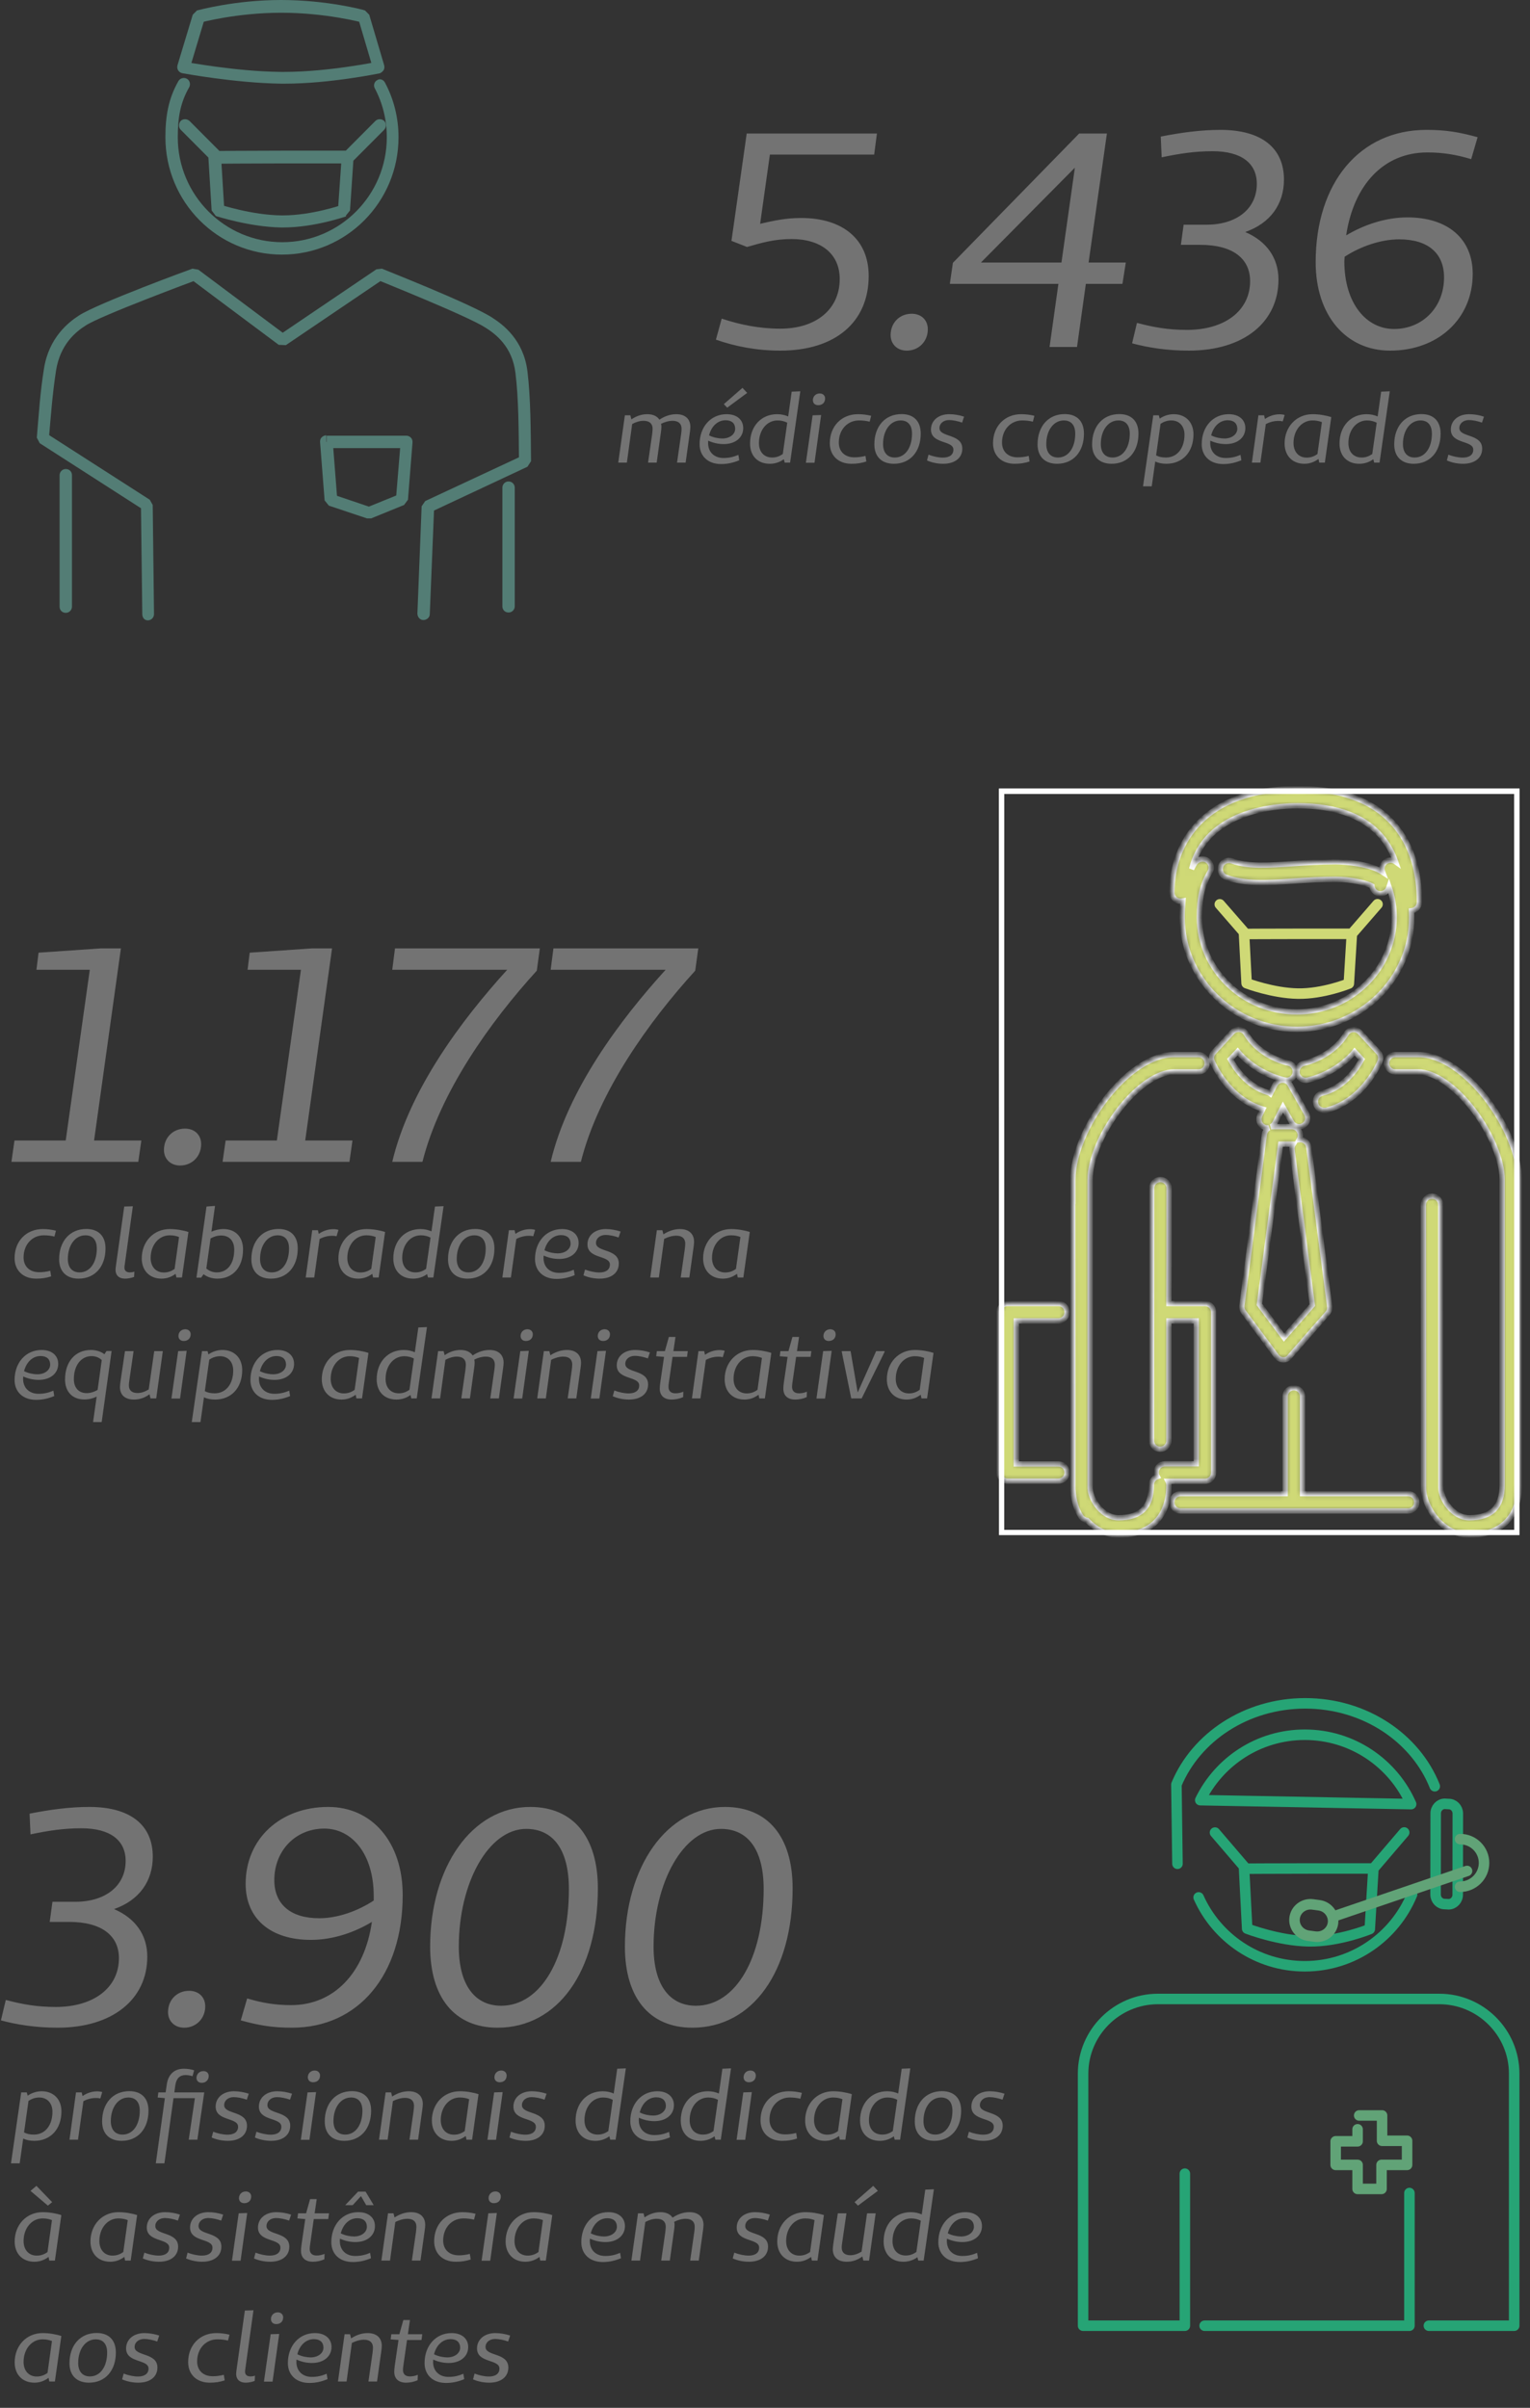 <svg width="291" height="458" viewBox="0 0 291 458" fill="none" xmlns="http://www.w3.org/2000/svg">
<rect x="0" y="0" width="291" height="458" fill="#333333" stroke="none"/>
<path d="M73.196 15.667C74.868 18.776 75.797 22.319 75.797 26.112C75.797 38.422 65.889 48.431 53.629 48.431C41.368 48.431 31.46 38.422 31.46 26.112C31.46 22.133 32.017 18.776 33.937 15.418C34.246 14.859 34.989 14.672 35.547 14.983C36.104 15.294 36.29 16.04 35.98 16.6C34.308 19.522 33.813 22.319 33.813 26.112C33.813 37.116 42.73 46.069 53.69 46.069C64.651 46.069 73.568 37.116 73.568 26.112C73.568 22.755 72.763 19.584 71.277 16.786C70.967 16.227 71.215 15.48 71.772 15.232C72.206 14.921 72.887 15.107 73.196 15.667Z" fill="#537D75"/>
<path d="M72.082 12.807L72.329 13.926C72.267 13.926 62.855 15.916 54.124 15.916C53.938 15.916 53.752 15.916 53.505 15.916C44.65 15.791 34.742 13.926 34.68 13.926C34.37 13.864 34.061 13.678 33.875 13.367C33.689 13.056 33.689 12.745 33.751 12.434L36.661 2.798L37.466 1.989C37.528 1.989 44.588 0 53.443 0C62.298 0 69.357 1.927 69.419 1.989L70.224 2.798L73.073 12.434C73.134 12.745 73.134 13.056 72.949 13.367C72.763 13.615 72.515 13.864 72.206 13.926L72.082 12.807L70.967 13.118L68.119 3.482L69.233 3.171L68.924 4.29C68.924 4.29 62.05 2.425 53.505 2.425C44.959 2.425 38.148 4.29 38.148 4.29L37.838 3.171L38.953 3.482L36.042 13.18L34.928 12.869L35.113 11.75C35.113 11.75 44.959 13.615 53.505 13.678C53.69 13.678 53.876 13.678 54.062 13.678C62.422 13.678 71.772 11.75 71.772 11.75L72.082 12.807Z" fill="#537D75"/>
<path d="M97.904 92.759V115.327C97.904 115.948 97.408 116.508 96.727 116.508C96.046 116.508 95.551 116.011 95.551 115.327V92.759C95.551 92.137 96.046 91.578 96.727 91.578C97.408 91.578 97.904 92.137 97.904 92.759ZM13.688 90.396V115.389C13.688 116.011 13.192 116.57 12.511 116.57C11.83 116.57 11.335 116.073 11.335 115.389V90.396C11.335 89.775 11.83 89.215 12.511 89.215C13.192 89.215 13.688 89.712 13.688 90.396Z" fill="#537D75"/>
<path d="M40.253 30.588L34.37 24.682C33.937 24.247 33.937 23.5 34.37 23.003C34.804 22.568 35.547 22.568 36.042 23.003L41.925 28.909C42.358 29.345 42.358 30.091 41.925 30.588C41.429 31.023 40.686 31.023 40.253 30.588ZM65.518 28.909L71.4 23.003C71.834 22.568 72.577 22.568 73.073 23.003C73.506 23.438 73.506 24.184 73.073 24.682L67.19 30.588C66.756 31.023 66.013 31.023 65.518 30.588C65.084 30.091 65.084 29.407 65.518 28.909ZM65.456 40.038L65.827 41.157C65.766 41.157 59.883 43.271 53.814 43.271C53.69 43.271 53.566 43.271 53.443 43.271C47.312 43.147 41.12 41.095 41.058 41.095L40.253 40.038L39.634 29.966C39.634 29.655 39.758 29.345 39.943 29.096C40.191 28.847 40.439 28.723 40.81 28.723C40.81 28.723 47.498 28.661 53.443 28.661H66.075C66.385 28.661 66.694 28.785 66.942 29.034C67.19 29.282 67.252 29.593 67.252 29.904L66.57 40.038L65.766 41.033L65.456 40.038L64.279 39.976L64.899 31.085H53.505C47.622 31.085 40.934 31.148 40.872 31.148V29.966L42.049 29.904L42.668 39.976L41.491 40.038L41.863 38.919C41.863 38.919 47.87 40.908 53.505 40.971C53.629 40.971 53.752 40.971 53.814 40.971C59.325 40.971 65.022 38.981 65.022 38.981L65.456 40.038ZM62.112 84.055L63.288 83.993L64.094 94.313L70.162 96.365L75.364 94.251L76.107 85.236H62.174V84.055L63.35 83.993L62.112 84.055V82.874H77.283C77.593 82.874 77.903 82.998 78.15 83.247C78.398 83.495 78.46 83.806 78.46 84.117L77.593 95.059L76.85 96.054L70.596 98.603H69.79L62.545 96.178L61.74 95.183L60.873 84.055C60.873 83.744 60.935 83.433 61.183 83.184C61.431 82.936 61.74 82.811 62.05 82.811V84.055H62.112ZM27.063 116.819L26.816 96.675L7.557 84.303L7 83.247C7.433 78.273 7.619 74.791 8.362 70.129C9.291 64.222 13.007 61.3 15.05 59.995C18.58 57.694 36.538 51.104 36.599 51.104L37.714 51.291C37.714 51.291 46.383 57.757 54.434 63.787L53.752 64.72L53.133 63.725L71.586 51.229L72.639 51.104C72.701 51.166 89.544 57.757 93.631 60.43C95.675 61.736 99.576 64.657 100.319 70.626C100.938 75.724 100.938 81.692 101 87.723L100.319 88.78L82.547 97.111L81.742 116.819C81.742 117.44 81.184 117.938 80.503 117.938C79.884 117.938 79.389 117.378 79.389 116.694L80.194 96.302L80.875 95.308L99.39 86.666L99.885 87.723H98.709C98.647 81.692 98.647 75.786 98.028 70.875C97.408 65.901 94.25 63.538 92.393 62.357C88.863 60.057 71.772 53.28 71.772 53.218L72.206 52.161L72.825 53.156L54.371 65.652L53.009 65.59C44.897 59.559 36.29 53.094 36.29 53.094L36.971 52.161L37.343 53.28C37.343 53.28 19.075 60.057 16.288 61.922C14.431 63.103 11.459 65.466 10.653 70.502C9.972 75.04 9.725 78.459 9.291 83.495L8.115 83.371L8.734 82.376L28.488 95.059L29.045 96.054L29.293 116.819C29.293 117.44 28.797 118 28.116 118C27.435 118 27.063 117.44 27.063 116.819Z" fill="#537D75"/>
<path d="M136.163 64.608C139.817 65.884 143.877 66.696 148.401 66.696C158.899 66.696 165.221 61.244 165.221 52.486C165.221 45.526 160.291 41.466 152.403 41.466C149.503 41.466 147.357 41.93 144.573 42.568L146.429 29.402H166.265L166.787 25.4H142.021L139.121 45.816L142.079 46.976C144.921 46.164 147.299 45.468 150.547 45.468C156.115 45.468 159.711 48.252 159.711 53.066C159.711 58.808 155.245 62.52 148.401 62.52C144.457 62.52 140.745 61.766 137.265 60.606L136.163 64.608ZM172.467 66.696C174.729 66.696 176.468 64.956 176.468 62.636C176.468 60.896 175.251 59.678 173.395 59.678C171.133 59.678 169.393 61.36 169.393 63.738C169.393 65.42 170.611 66.696 172.467 66.696ZM213.485 53.994L214.123 49.934H207.047L210.527 25.4H205.249L181.237 49.992L180.657 53.994H201.305L199.623 66H204.843L206.525 53.994H213.485ZM201.885 49.934H186.573L204.437 31.896L201.885 49.934ZM220.945 29.924C224.251 29.228 227.209 28.764 230.631 28.764C236.083 28.764 239.041 31.026 239.041 34.97C239.041 39.668 235.271 42.742 229.471 42.742H229.065H225.121L224.599 46.57H228.253C234.633 46.57 237.765 49.296 237.765 53.472C237.765 59.098 232.951 62.752 225.759 62.752C222.105 62.752 219.321 62.23 216.247 61.418L215.319 65.304C218.335 66.116 221.931 66.696 226.107 66.696C236.605 66.696 243.159 61.244 243.159 53.182C243.159 49.064 240.897 45.874 236.837 44.134C241.651 42.452 244.203 38.798 244.203 34.158C244.203 28.126 239.911 24.704 232.139 24.704C228.369 24.704 224.599 25.226 220.771 25.98L220.945 29.924ZM281.033 26.096C277.611 25.168 275.175 24.704 271.289 24.704C258.645 24.704 250.235 34.738 250.235 49.876C250.235 60.026 256.035 66.696 264.387 66.696C273.551 66.696 280.105 60.606 280.105 52.08C280.105 45.41 275.349 41.35 267.693 41.35C263.459 41.35 259.341 42.8 256.035 44.772C257.485 35.086 263.227 28.996 271.463 28.996C274.421 28.996 276.915 29.402 279.815 30.272L281.033 26.096ZM265.141 62.578C259.863 62.578 255.687 57.706 255.687 49.702L255.745 48.832C258.703 46.918 262.531 45.526 266.127 45.526C271.637 45.526 274.653 48.194 274.653 52.776C274.653 58.402 270.593 62.578 265.141 62.578Z" fill="#737373"/>
<path d="M119.893 79H118.849L117.589 88H119.227L120.235 80.656C120.901 80.296 121.639 80.044 122.413 80.044C123.565 80.044 124.123 80.62 124.123 81.556C124.123 81.808 124.087 82.15 124.033 82.618L123.259 88H124.897L125.689 82.33C125.761 81.844 125.797 81.484 125.797 81.214C125.797 80.998 125.779 80.8 125.725 80.62C126.391 80.278 127.183 80.044 127.921 80.044C129.073 80.044 129.631 80.62 129.631 81.556C129.631 81.862 129.613 82.15 129.541 82.618L128.767 88H130.405L131.197 82.33C131.251 81.898 131.305 81.538 131.305 81.214C131.305 79.738 130.369 78.784 128.623 78.784C127.435 78.784 126.319 79.216 125.419 79.828C125.005 79.18 124.213 78.784 123.115 78.784C121.963 78.784 120.955 79.18 120.091 79.774L119.893 79ZM138.315 77.542L142.113 74.734L141.213 73.78L137.667 76.876L138.315 77.542ZM140.439 86.524C139.503 86.92 138.657 87.118 137.613 87.118C135.849 87.118 134.679 86.002 134.679 84.274C134.679 84.112 134.697 83.968 134.697 83.824C135.615 84.238 136.587 84.472 137.649 84.472C139.845 84.472 141.357 83.248 141.357 81.43C141.357 79.864 140.169 78.784 138.207 78.784C135.165 78.784 133.059 81.214 133.059 84.49C133.059 86.776 134.679 88.27 137.145 88.27C138.423 88.27 139.503 88 140.601 87.55L140.439 86.524ZM138.009 79.936C139.197 79.936 139.827 80.566 139.827 81.556C139.827 82.618 138.783 83.41 137.379 83.41C136.659 83.41 135.687 83.23 134.859 82.816C135.291 81.088 136.497 79.936 138.009 79.936ZM152.215 74.428L150.577 74.5L149.911 79.216C149.335 78.964 148.651 78.784 147.823 78.784C144.763 78.784 142.657 81.088 142.657 84.364C142.657 86.722 144.115 88.216 146.419 88.216C147.373 88.216 148.291 87.928 149.083 87.352L149.245 88H150.271L152.215 74.428ZM148.885 86.362C148.255 86.794 147.643 87.028 146.869 87.028C145.339 87.028 144.349 85.984 144.349 84.292C144.349 81.79 145.861 79.972 147.895 79.972C148.651 79.972 149.209 80.152 149.731 80.404L148.885 86.362ZM155.905 74.842C155.149 74.842 154.609 75.4 154.609 76.12C154.609 76.696 155.005 77.074 155.617 77.074C156.409 77.074 156.931 76.57 156.931 75.796C156.931 75.238 156.517 74.842 155.905 74.842ZM154.915 88.018L156.175 78.946L154.555 79L153.277 88.018H154.915ZM164.613 86.722C163.803 86.92 163.191 86.992 162.489 86.992C160.707 86.992 159.537 85.912 159.537 84.166C159.537 81.736 161.175 79.972 163.389 79.972C164.091 79.972 164.703 80.044 165.405 80.206L165.693 79.09C164.883 78.892 164.037 78.784 163.191 78.784C160.041 78.784 157.827 81.088 157.827 84.31C157.827 86.668 159.465 88.216 161.931 88.216C163.029 88.216 163.803 88.09 164.775 87.784L164.613 86.722ZM170.007 88.216C173.103 88.216 175.119 85.93 175.119 82.474C175.119 80.116 173.787 78.766 171.465 78.766C168.369 78.766 166.299 81.07 166.299 84.526C166.299 86.848 167.685 88.216 170.007 88.216ZM170.187 87.028C168.783 87.028 167.955 86.092 167.955 84.472C167.955 81.862 169.341 79.972 171.303 79.972C172.671 79.972 173.463 80.854 173.463 82.492C173.463 85.156 172.167 87.028 170.187 87.028ZM176.31 87.586C177.21 87.982 178.29 88.216 179.388 88.216C181.584 88.216 183.024 87.136 183.024 85.336C183.024 82.474 178.686 83.23 178.686 81.43C178.686 80.548 179.442 79.9 180.522 79.9C181.206 79.9 182.178 80.098 182.988 80.386L183.366 79.252C182.502 78.964 181.476 78.784 180.558 78.784C178.47 78.784 177.066 80.008 177.066 81.7C177.066 84.508 181.314 83.716 181.332 85.516C181.35 86.506 180.576 87.046 179.334 87.046C178.506 87.046 177.498 86.83 176.598 86.488L176.31 87.586ZM195.656 86.722C194.846 86.92 194.234 86.992 193.532 86.992C191.75 86.992 190.58 85.912 190.58 84.166C190.58 81.736 192.218 79.972 194.432 79.972C195.134 79.972 195.746 80.044 196.448 80.206L196.736 79.09C195.926 78.892 195.08 78.784 194.234 78.784C191.084 78.784 188.87 81.088 188.87 84.31C188.87 86.668 190.508 88.216 192.974 88.216C194.072 88.216 194.846 88.09 195.818 87.784L195.656 86.722ZM201.05 88.216C204.146 88.216 206.162 85.93 206.162 82.474C206.162 80.116 204.83 78.766 202.508 78.766C199.412 78.766 197.342 81.07 197.342 84.526C197.342 86.848 198.728 88.216 201.05 88.216ZM201.23 87.028C199.826 87.028 198.998 86.092 198.998 84.472C198.998 81.862 200.384 79.972 202.346 79.972C203.714 79.972 204.506 80.854 204.506 82.492C204.506 85.156 203.21 87.028 201.23 87.028ZM211.421 88.216C214.517 88.216 216.533 85.93 216.533 82.474C216.533 80.116 215.201 78.766 212.879 78.766C209.783 78.766 207.713 81.07 207.713 84.526C207.713 86.848 209.099 88.216 211.421 88.216ZM211.601 87.028C210.197 87.028 209.369 86.092 209.369 84.472C209.369 81.862 210.755 79.972 212.717 79.972C214.085 79.972 214.877 80.854 214.877 82.492C214.877 85.156 213.581 87.028 211.601 87.028ZM220.407 79H219.345L217.401 92.5H219.057L219.723 87.784C220.263 88.054 221.001 88.216 221.829 88.216C224.943 88.216 226.995 85.984 226.995 82.6C226.995 80.296 225.483 78.784 223.233 78.784C222.279 78.784 221.307 79.108 220.569 79.63L220.407 79ZM220.731 80.62C221.289 80.242 221.973 79.972 222.783 79.972C224.295 79.972 225.285 81.052 225.285 82.69C225.285 85.282 223.881 87.028 221.757 87.028C221.001 87.028 220.407 86.902 219.885 86.614L220.731 80.62ZM235.941 86.524C235.005 86.92 234.159 87.118 233.115 87.118C231.351 87.118 230.181 86.002 230.181 84.274C230.181 84.112 230.199 83.968 230.199 83.824C231.117 84.238 232.089 84.472 233.151 84.472C235.347 84.472 236.859 83.248 236.859 81.43C236.859 79.864 235.671 78.784 233.709 78.784C230.667 78.784 228.561 81.214 228.561 84.49C228.561 86.776 230.181 88.27 232.647 88.27C233.925 88.27 235.005 88 236.103 87.55L235.941 86.524ZM233.511 79.936C234.699 79.936 235.329 80.566 235.329 81.556C235.329 82.618 234.285 83.41 232.881 83.41C232.161 83.41 231.189 83.23 230.361 82.816C230.793 81.088 231.999 79.936 233.511 79.936ZM240.427 79H239.347L238.105 88H239.725L240.751 80.674C241.453 80.296 242.281 80.062 243.145 80.062C243.397 80.062 243.685 80.08 243.973 80.152L244.333 78.946C244.117 78.856 243.721 78.802 243.379 78.802C242.335 78.802 241.381 79.144 240.589 79.702L240.427 79ZM250.917 88H251.979L253.203 79.342C252.159 79 250.845 78.784 249.657 78.784C246.579 78.784 244.329 81.16 244.329 84.364C244.329 86.686 245.823 88.216 248.073 88.216C249.081 88.216 249.927 87.91 250.773 87.298L250.917 88ZM250.575 86.362C249.981 86.794 249.333 87.046 248.523 87.046C247.011 87.046 246.021 85.948 246.021 84.274C246.021 81.826 247.569 79.972 249.639 79.972C250.359 79.972 250.899 80.098 251.421 80.296L250.575 86.362ZM264.329 74.428L262.691 74.5L262.025 79.216C261.449 78.964 260.765 78.784 259.937 78.784C256.877 78.784 254.771 81.088 254.771 84.364C254.771 86.722 256.229 88.216 258.533 88.216C259.487 88.216 260.405 87.928 261.197 87.352L261.359 88H262.385L264.329 74.428ZM260.999 86.362C260.369 86.794 259.757 87.028 258.983 87.028C257.453 87.028 256.463 85.984 256.463 84.292C256.463 81.79 257.975 79.972 260.009 79.972C260.765 79.972 261.323 80.152 261.845 80.404L260.999 86.362ZM268.884 88.216C271.98 88.216 273.996 85.93 273.996 82.474C273.996 80.116 272.664 78.766 270.342 78.766C267.246 78.766 265.176 81.07 265.176 84.526C265.176 86.848 266.562 88.216 268.884 88.216ZM269.064 87.028C267.66 87.028 266.832 86.092 266.832 84.472C266.832 81.862 268.218 79.972 270.18 79.972C271.548 79.972 272.34 80.854 272.34 82.492C272.34 85.156 271.044 87.028 269.064 87.028ZM275.187 87.586C276.087 87.982 277.167 88.216 278.265 88.216C280.461 88.216 281.901 87.136 281.901 85.336C281.901 82.474 277.563 83.23 277.563 81.43C277.563 80.548 278.319 79.9 279.399 79.9C280.083 79.9 281.055 80.098 281.865 80.386L282.243 79.252C281.379 78.964 280.353 78.784 279.435 78.784C277.347 78.784 275.943 80.008 275.943 81.7C275.943 84.508 280.191 83.716 280.209 85.516C280.227 86.506 279.453 87.046 278.211 87.046C277.383 87.046 276.375 86.83 275.475 86.488L275.187 87.586Z" fill="#737373"/>
<path d="M26.882 216.94H17.892L22.996 180.4H19.11L7.336 181.212L6.93 184.46H17.08L12.498 216.94H2.754L2.174 221H26.302L26.882 216.94ZM34.258 221.696C36.52 221.696 38.26 219.956 38.26 217.636C38.26 215.896 37.041 214.678 35.185 214.678C32.923 214.678 31.183 216.36 31.183 218.738C31.183 220.42 32.401 221.696 34.258 221.696ZM67.04 216.94H58.05L63.154 180.4H59.268L47.494 181.212L47.088 184.46H57.238L52.656 216.94H42.912L42.332 221H66.46L67.04 216.94ZM102.677 180.4H75.127L74.605 184.46H96.471C87.829 193.972 77.853 207.254 74.605 221H80.347C83.711 207.66 93.281 194.32 102.097 184.634L102.677 180.4ZM132.809 180.4H105.259L104.737 184.46H126.603C117.961 193.972 107.985 207.254 104.737 221H110.479C113.843 207.66 123.413 194.32 132.229 184.634L132.809 180.4Z" fill="#737373"/>
<path d="M9.56 241.722C8.75 241.92 8.138 241.992 7.436 241.992C5.654 241.992 4.484 240.912 4.484 239.166C4.484 236.736 6.122 234.972 8.336 234.972C9.038 234.972 9.65 235.044 10.352 235.206L10.64 234.09C9.83 233.892 8.984 233.784 8.138 233.784C4.988 233.784 2.774 236.088 2.774 239.31C2.774 241.668 4.412 243.216 6.878 243.216C7.976 243.216 8.75 243.09 9.722 242.784L9.56 241.722ZM14.955 243.216C18.051 243.216 20.067 240.93 20.067 237.474C20.067 235.116 18.735 233.766 16.413 233.766C13.317 233.766 11.247 236.07 11.247 239.526C11.247 241.848 12.633 243.216 14.955 243.216ZM15.135 242.028C13.731 242.028 12.903 241.092 12.903 239.472C12.903 236.862 14.289 234.972 16.251 234.972C17.619 234.972 18.411 235.854 18.411 237.492C18.411 240.156 17.115 242.028 15.135 242.028ZM25.269 229.446L23.631 229.5L22.047 240.786C22.011 241.11 21.975 241.308 21.975 241.506C21.975 242.658 22.713 243.216 23.775 243.216C24.315 243.216 24.891 243.108 25.503 242.892L25.557 241.884C25.233 241.992 24.963 242.028 24.729 242.028C24.081 242.028 23.667 241.758 23.667 241.11C23.667 240.966 23.685 240.804 23.721 240.588L25.269 229.446ZM33.55 243H34.612L35.836 234.342C34.792 234 33.478 233.784 32.29 233.784C29.212 233.784 26.962 236.16 26.962 239.364C26.962 241.686 28.456 243.216 30.706 243.216C31.714 243.216 32.56 242.91 33.406 242.298L33.55 243ZM33.208 241.362C32.614 241.794 31.966 242.046 31.156 242.046C29.644 242.046 28.654 240.948 28.654 239.274C28.654 236.826 30.202 234.972 32.272 234.972C32.992 234.972 33.532 235.098 34.054 235.296L33.208 241.362ZM40.896 229.374L39.276 229.5L37.368 243.018H38.268L38.718 242.37C39.366 242.892 40.32 243.216 41.328 243.216C44.298 243.216 46.224 241.056 46.224 237.654C46.224 235.296 44.802 233.784 42.498 233.784C41.652 233.784 40.878 233.982 40.212 234.288L40.896 229.374ZM40.05 235.566C40.644 235.242 41.31 235.008 42.048 235.008C43.596 235.008 44.55 235.998 44.55 237.708C44.55 240.372 43.272 242.028 41.22 242.028C40.482 242.028 39.78 241.758 39.24 241.29L40.05 235.566ZM51.517 243.216C54.613 243.216 56.629 240.93 56.629 237.474C56.629 235.116 55.297 233.766 52.975 233.766C49.879 233.766 47.809 236.07 47.809 239.526C47.809 241.848 49.195 243.216 51.517 243.216ZM51.697 242.028C50.293 242.028 49.465 241.092 49.465 239.472C49.465 236.862 50.851 234.972 52.813 234.972C54.181 234.972 54.973 235.854 54.973 237.492C54.973 240.156 53.677 242.028 51.697 242.028ZM60.466 234H59.386L58.144 243H59.764L60.79 235.674C61.492 235.296 62.32 235.062 63.184 235.062C63.436 235.062 63.724 235.08 64.012 235.152L64.372 233.946C64.156 233.856 63.76 233.802 63.418 233.802C62.374 233.802 61.42 234.144 60.628 234.702L60.466 234ZM70.956 243H72.018L73.242 234.342C72.198 234 70.884 233.784 69.696 233.784C66.618 233.784 64.368 236.16 64.368 239.364C64.368 241.686 65.862 243.216 68.112 243.216C69.12 243.216 69.966 242.91 70.812 242.298L70.956 243ZM70.614 241.362C70.02 241.794 69.372 242.046 68.562 242.046C67.05 242.046 66.06 240.948 66.06 239.274C66.06 236.826 67.608 234.972 69.678 234.972C70.398 234.972 70.938 235.098 71.46 235.296L70.614 241.362ZM84.368 229.428L82.73 229.5L82.064 234.216C81.488 233.964 80.804 233.784 79.976 233.784C76.916 233.784 74.81 236.088 74.81 239.364C74.81 241.722 76.268 243.216 78.572 243.216C79.526 243.216 80.444 242.928 81.236 242.352L81.398 243H82.424L84.368 229.428ZM81.038 241.362C80.408 241.794 79.796 242.028 79.022 242.028C77.492 242.028 76.502 240.984 76.502 239.292C76.502 236.79 78.014 234.972 80.048 234.972C80.804 234.972 81.362 235.152 81.884 235.404L81.038 241.362ZM88.923 243.216C92.019 243.216 94.035 240.93 94.035 237.474C94.035 235.116 92.703 233.766 90.381 233.766C87.285 233.766 85.215 236.07 85.215 239.526C85.215 241.848 86.601 243.216 88.923 243.216ZM89.103 242.028C87.699 242.028 86.871 241.092 86.871 239.472C86.871 236.862 88.257 234.972 90.219 234.972C91.587 234.972 92.379 235.854 92.379 237.492C92.379 240.156 91.083 242.028 89.103 242.028ZM97.873 234H96.793L95.55 243H97.171L98.197 235.674C98.898 235.296 99.727 235.062 100.591 235.062C100.843 235.062 101.131 235.08 101.419 235.152L101.779 233.946C101.563 233.856 101.167 233.802 100.825 233.802C99.781 233.802 98.826 234.144 98.034 234.702L97.873 234ZM109.136 241.524C108.2 241.92 107.354 242.118 106.31 242.118C104.546 242.118 103.376 241.002 103.376 239.274C103.376 239.112 103.394 238.968 103.394 238.824C104.312 239.238 105.284 239.472 106.346 239.472C108.542 239.472 110.054 238.248 110.054 236.43C110.054 234.864 108.866 233.784 106.904 233.784C103.862 233.784 101.756 236.214 101.756 239.49C101.756 241.776 103.376 243.27 105.842 243.27C107.12 243.27 108.2 243 109.298 242.55L109.136 241.524ZM106.706 234.936C107.894 234.936 108.524 235.566 108.524 236.556C108.524 237.618 107.48 238.41 106.076 238.41C105.356 238.41 104.384 238.23 103.556 237.816C103.988 236.088 105.194 234.936 106.706 234.936ZM110.977 242.586C111.877 242.982 112.957 243.216 114.055 243.216C116.251 243.216 117.691 242.136 117.691 240.336C117.691 237.474 113.353 238.23 113.353 236.43C113.353 235.548 114.109 234.9 115.188 234.9C115.873 234.9 116.845 235.098 117.655 235.386L118.033 234.252C117.169 233.964 116.143 233.784 115.225 233.784C113.137 233.784 111.733 235.008 111.733 236.7C111.733 239.508 115.981 238.716 115.999 240.516C116.017 241.506 115.243 242.046 114.001 242.046C113.173 242.046 112.165 241.83 111.265 241.488L110.977 242.586ZM125.979 234H124.935L123.675 243H125.313L126.321 235.656C127.005 235.314 127.833 235.044 128.625 235.044C129.777 235.044 130.335 235.62 130.335 236.556C130.335 236.808 130.299 237.15 130.245 237.618L129.471 243H131.109L131.901 237.33C131.973 236.844 132.009 236.484 132.009 236.214C132.009 234.738 131.073 233.784 129.327 233.784C128.157 233.784 127.077 234.198 126.177 234.792L125.979 234ZM140.319 243H141.381L142.605 234.342C141.561 234 140.247 233.784 139.059 233.784C135.981 233.784 133.731 236.16 133.731 239.364C133.731 241.686 135.225 243.216 137.475 243.216C138.483 243.216 139.329 242.91 140.175 242.298L140.319 243ZM139.977 241.362C139.383 241.794 138.735 242.046 137.925 242.046C136.413 242.046 135.423 240.948 135.423 239.274C135.423 236.826 136.971 234.972 139.041 234.972C139.761 234.972 140.301 235.098 140.823 235.296L139.977 241.362ZM10.154 264.524C9.218 264.92 8.372 265.118 7.328 265.118C5.564 265.118 4.394 264.002 4.394 262.274C4.394 262.112 4.412 261.968 4.412 261.824C5.33 262.238 6.302 262.472 7.364 262.472C9.56 262.472 11.072 261.248 11.072 259.43C11.072 257.864 9.884 256.784 7.922 256.784C4.88 256.784 2.774 259.214 2.774 262.49C2.774 264.776 4.394 266.27 6.86 266.27C8.138 266.27 9.218 266 10.316 265.55L10.154 264.524ZM7.724 257.936C8.912 257.936 9.542 258.566 9.542 259.556C9.542 260.618 8.498 261.41 7.094 261.41C6.374 261.41 5.402 261.23 4.574 260.816C5.006 259.088 6.212 257.936 7.724 257.936ZM21.228 256.982H20.256L19.86 257.594C19.23 257.09 18.294 256.784 17.286 256.784C14.316 256.784 12.372 259.016 12.372 262.4C12.372 264.722 13.776 266.198 16.026 266.198C16.872 266.198 17.682 266 18.384 265.658L17.7 270.5H19.338L21.228 256.982ZM18.564 264.38C17.988 264.722 17.25 264.992 16.476 264.992C14.982 264.992 14.046 263.984 14.046 262.328C14.046 259.736 15.414 257.954 17.412 257.954C18.168 257.954 18.852 258.224 19.356 258.692L18.564 264.38ZM30.97 257H29.332L28.288 264.29C27.604 264.704 26.884 264.974 26.164 264.974C25.084 264.974 24.508 264.452 24.508 263.516C24.508 263.264 24.544 262.922 24.598 262.58L25.408 257H23.77L22.924 262.724C22.87 263.156 22.816 263.552 22.816 263.84C22.816 265.334 23.77 266.216 25.48 266.216C26.632 266.216 27.622 265.82 28.432 265.208L28.63 266H29.71L30.97 257ZM35.236 252.842C34.48 252.842 33.94 253.4 33.94 254.12C33.94 254.696 34.336 255.074 34.947 255.074C35.739 255.074 36.261 254.57 36.261 253.796C36.261 253.238 35.847 252.842 35.236 252.842ZM34.245 266.018L35.505 256.946L33.886 257L32.608 266.018H34.245ZM39.479 257H38.417L36.473 270.5H38.129L38.795 265.784C39.335 266.054 40.073 266.216 40.901 266.216C44.015 266.216 46.067 263.984 46.067 260.6C46.067 258.296 44.555 256.784 42.305 256.784C41.351 256.784 40.379 257.108 39.641 257.63L39.479 257ZM39.803 258.62C40.361 258.242 41.045 257.972 41.855 257.972C43.367 257.972 44.357 259.052 44.357 260.69C44.357 263.282 42.953 265.028 40.829 265.028C40.073 265.028 39.479 264.902 38.957 264.614L39.803 258.62ZM55.013 264.524C54.077 264.92 53.231 265.118 52.187 265.118C50.423 265.118 49.253 264.002 49.253 262.274C49.253 262.112 49.271 261.968 49.271 261.824C50.189 262.238 51.161 262.472 52.223 262.472C54.419 262.472 55.931 261.248 55.931 259.43C55.931 257.864 54.743 256.784 52.781 256.784C49.739 256.784 47.633 259.214 47.633 262.49C47.633 264.776 49.253 266.27 51.719 266.27C52.997 266.27 54.077 266 55.175 265.55L55.013 264.524ZM52.583 257.936C53.771 257.936 54.401 258.566 54.401 259.556C54.401 260.618 53.357 261.41 51.953 261.41C51.233 261.41 50.261 261.23 49.433 260.816C49.865 259.088 51.071 257.936 52.583 257.936ZM67.792 266H68.854L70.078 257.342C69.034 257 67.72 256.784 66.532 256.784C63.454 256.784 61.204 259.16 61.204 262.364C61.204 264.686 62.698 266.216 64.948 266.216C65.956 266.216 66.802 265.91 67.648 265.298L67.792 266ZM67.45 264.362C66.856 264.794 66.208 265.046 65.398 265.046C63.886 265.046 62.896 263.948 62.896 262.274C62.896 259.826 64.444 257.972 66.514 257.972C67.234 257.972 67.774 258.098 68.296 258.296L67.45 264.362ZM81.204 252.428L79.566 252.5L78.9 257.216C78.323 256.964 77.639 256.784 76.811 256.784C73.751 256.784 71.645 259.088 71.645 262.364C71.645 264.722 73.103 266.216 75.407 266.216C76.362 266.216 77.279 265.928 78.072 265.352L78.234 266H79.26L81.204 252.428ZM77.874 264.362C77.243 264.794 76.632 265.028 75.858 265.028C74.328 265.028 73.338 263.984 73.338 262.292C73.338 259.79 74.85 257.972 76.883 257.972C77.639 257.972 78.198 258.152 78.719 258.404L77.874 264.362ZM84.372 257H83.328L82.068 266H83.706L84.714 258.656C85.38 258.296 86.118 258.044 86.892 258.044C88.044 258.044 88.602 258.62 88.602 259.556C88.602 259.808 88.566 260.15 88.512 260.618L87.738 266H89.376L90.168 260.33C90.24 259.844 90.276 259.484 90.276 259.214C90.276 258.998 90.258 258.8 90.204 258.62C90.87 258.278 91.662 258.044 92.4 258.044C93.552 258.044 94.11 258.62 94.11 259.556C94.11 259.862 94.092 260.15 94.02 260.618L93.246 266H94.884L95.676 260.33C95.73 259.898 95.784 259.538 95.784 259.214C95.784 257.738 94.848 256.784 93.102 256.784C91.914 256.784 90.798 257.216 89.898 257.828C89.484 257.18 88.692 256.784 87.594 256.784C86.442 256.784 85.434 257.18 84.57 257.774L84.372 257ZM100.31 252.842C99.554 252.842 99.014 253.4 99.014 254.12C99.014 254.696 99.41 255.074 100.022 255.074C100.814 255.074 101.336 254.57 101.336 253.796C101.336 253.238 100.922 252.842 100.31 252.842ZM99.32 266.018L100.58 256.946L98.96 257L97.682 266.018H99.32ZM104.481 257H103.437L102.177 266H103.815L104.823 258.656C105.507 258.314 106.335 258.044 107.127 258.044C108.279 258.044 108.837 258.62 108.837 259.556C108.837 259.808 108.801 260.15 108.747 260.618L107.973 266H109.611L110.403 260.33C110.475 259.844 110.511 259.484 110.511 259.214C110.511 257.738 109.575 256.784 107.829 256.784C106.659 256.784 105.579 257.198 104.679 257.792L104.481 257ZM114.987 252.842C114.231 252.842 113.691 253.4 113.691 254.12C113.691 254.696 114.087 255.074 114.699 255.074C115.491 255.074 116.013 254.57 116.013 253.796C116.013 253.238 115.599 252.842 114.987 252.842ZM113.997 266.018L115.257 256.946L113.637 257L112.359 266.018H113.997ZM116.549 265.586C117.449 265.982 118.529 266.216 119.627 266.216C121.823 266.216 123.263 265.136 123.263 263.336C123.263 260.474 118.925 261.23 118.925 259.43C118.925 258.548 119.681 257.9 120.761 257.9C121.445 257.9 122.417 258.098 123.227 258.386L123.605 257.252C122.741 256.964 121.715 256.784 120.797 256.784C118.709 256.784 117.305 258.008 117.305 259.7C117.305 262.508 121.553 261.716 121.571 263.516C121.589 264.506 120.815 265.046 119.573 265.046C118.745 265.046 117.737 264.83 116.837 264.488L116.549 265.586ZM127.917 258.098H130.671L130.815 257H128.079L128.475 254.3H127.215L126.459 257H124.929L124.803 257.972L126.297 258.098L125.595 262.904C125.523 263.444 125.487 263.786 125.487 264.146C125.487 265.442 126.297 266.216 127.737 266.216C128.511 266.216 129.249 266.054 129.933 265.748L129.969 264.722C129.465 264.92 129.015 265.028 128.457 265.028C127.611 265.028 127.143 264.596 127.143 263.786C127.143 263.498 127.179 263.21 127.251 262.742L127.917 258.098ZM133.925 257H132.845L131.603 266H133.223L134.249 258.674C134.951 258.296 135.779 258.062 136.643 258.062C136.895 258.062 137.183 258.08 137.471 258.152L137.831 256.946C137.615 256.856 137.219 256.802 136.877 256.802C135.833 256.802 134.879 257.144 134.087 257.702L133.925 257ZM144.415 266H145.477L146.701 257.342C145.657 257 144.343 256.784 143.155 256.784C140.077 256.784 137.827 259.16 137.827 262.364C137.827 264.686 139.321 266.216 141.571 266.216C142.579 266.216 143.425 265.91 144.271 265.298L144.415 266ZM144.073 264.362C143.479 264.794 142.831 265.046 142.021 265.046C140.509 265.046 139.519 263.948 139.519 262.274C139.519 259.826 141.067 257.972 143.137 257.972C143.857 257.972 144.397 258.098 144.919 258.296L144.073 264.362ZM151.419 258.098H154.173L154.317 257H151.581L151.977 254.3H150.717L149.961 257H148.431L148.305 257.972L149.799 258.098L149.097 262.904C149.025 263.444 148.989 263.786 148.989 264.146C148.989 265.442 149.799 266.216 151.239 266.216C152.013 266.216 152.751 266.054 153.435 265.748L153.471 264.722C152.967 264.92 152.517 265.028 151.959 265.028C151.113 265.028 150.645 264.596 150.645 263.786C150.645 263.498 150.681 263.21 150.753 262.742L151.419 258.098ZM157.913 252.842C157.157 252.842 156.617 253.4 156.617 254.12C156.617 254.696 157.013 255.074 157.625 255.074C158.417 255.074 158.939 254.57 158.939 253.796C158.939 253.238 158.525 252.842 157.913 252.842ZM156.923 266.018L158.183 256.946L156.563 257L155.285 266.018H156.923ZM168.241 257H166.639L163.129 264.866L161.779 257H160.105V257.162L161.905 266H163.885L168.241 257.162V257ZM175.265 266H176.327L177.551 257.342C176.507 257 175.193 256.784 174.005 256.784C170.927 256.784 168.677 259.16 168.677 262.364C168.677 264.686 170.171 266.216 172.421 266.216C173.429 266.216 174.275 265.91 175.121 265.298L175.265 266ZM174.923 264.362C174.329 264.794 173.681 265.046 172.871 265.046C171.359 265.046 170.369 263.948 170.369 262.274C170.369 259.826 171.917 257.972 173.987 257.972C174.707 257.972 175.247 258.098 175.769 258.296L174.923 264.362Z" fill="#737373"/>
<mask id="path-7-inside-1" fill="white">
<path d="M279.457 292C274.239 292 270.751 286.574 270.751 282.994C270.751 278.519 270.751 277.288 270.751 268.534L270.724 229.181C270.724 228.258 271.449 227.531 272.37 227.531C273.291 227.531 274.016 228.258 274.016 229.181L274.044 268.534C274.044 277.288 274.044 278.519 274.044 282.994C274.044 285.008 276.276 288.7 279.457 288.7C283.671 288.7 285.707 286.658 285.707 282.435V224.398C285.707 220.678 283.531 215.448 280.183 211.085C276.778 206.638 272.788 203.897 269.747 203.897H265.394C264.473 203.897 263.748 203.17 263.748 202.247C263.748 201.324 264.473 200.596 265.394 200.596H269.747C278.676 200.596 288.972 215.001 288.972 224.398V282.462C289 288.532 285.512 292 279.457 292ZM212.769 292C210.341 292 208.276 290.825 206.77 289.203C206.323 289.147 205.877 288.895 205.598 288.476C204.733 287.161 204.231 285.511 204.091 283.525C204.063 283.357 204.063 283.218 204.063 283.05C204.063 282.854 204.063 282.658 204.063 282.435V262.996L204.035 229.153C204.035 229.069 204.035 228.957 204.063 228.873V224.398C204.063 215.001 214.387 200.596 223.288 200.596H227.948C228.869 200.596 229.594 201.324 229.594 202.247C229.594 203.17 228.869 203.897 227.948 203.897H223.288C220.247 203.897 216.257 206.666 212.853 211.085C209.504 215.448 207.328 220.678 207.328 224.398V262.996V268.534C207.328 277.288 207.328 278.519 207.328 282.994C207.328 283.106 207.328 283.19 207.356 283.302C207.551 285.371 209.727 288.7 212.741 288.7C216.954 288.7 218.991 286.658 218.991 282.435C218.991 281.707 219.466 281.092 220.107 280.868C219.968 280.644 219.912 280.365 219.912 280.085C219.912 279.162 220.638 278.435 221.558 278.435H227.53V251.249H222.312C222.312 261.709 222.312 264.898 222.312 274.016C222.312 274.939 221.586 275.666 220.665 275.666C219.745 275.666 219.019 274.939 219.019 274.016C219.019 260.059 219.019 260.003 219.047 226.44V226.02C219.047 225.097 219.773 224.37 220.693 224.37C221.614 224.37 222.34 225.097 222.34 226.02V226.44C222.34 235.95 222.34 242.746 222.312 247.948H229.176C230.097 247.948 230.822 248.676 230.822 249.599V280.113C230.822 281.036 230.097 281.763 229.176 281.763H222.144C222.256 281.987 222.312 282.211 222.312 282.462C222.312 288.532 218.852 292 212.769 292ZM267.822 287.413H224.544C223.623 287.413 222.898 286.686 222.898 285.763C222.898 284.84 223.623 284.113 224.544 284.113H244.439V265.625C244.439 264.702 245.164 263.975 246.085 263.975C247.006 263.975 247.731 264.702 247.731 265.625V284.113H267.822C268.742 284.113 269.468 284.84 269.468 285.763C269.468 286.686 268.742 287.413 267.822 287.413ZM201.273 281.735H191.646C190.725 281.735 190 281.008 190 280.085V249.599C190 248.676 190.725 247.948 191.646 247.948H201.301C202.222 247.948 202.947 248.676 202.947 249.599C202.947 250.522 202.222 251.249 201.301 251.249H193.293V278.463H201.301C202.222 278.463 202.947 279.19 202.947 280.113C202.947 281.036 202.194 281.735 201.273 281.735ZM244.104 258.661C244.076 258.661 244.048 258.661 244.048 258.661C243.546 258.633 243.099 258.409 242.793 257.989L236.514 249.543C236.263 249.207 236.152 248.76 236.207 248.34L240.477 215.784C240.56 215.224 240.895 214.777 241.342 214.525C241.007 214.581 240.672 214.525 240.337 214.357C239.528 213.938 239.221 212.959 239.612 212.148L240.198 210.973C233.473 208.959 230.683 202.135 230.543 201.855C230.292 201.268 230.432 200.596 230.878 200.121L234.394 196.317C234.756 195.926 235.259 195.758 235.761 195.814C236.263 195.87 236.738 196.149 236.989 196.597C239.667 201.1 244.969 202.219 245.025 202.219C245.918 202.386 246.504 203.254 246.308 204.149C246.141 205.044 245.276 205.631 244.383 205.435C244.132 205.379 238.97 204.316 235.398 200.009L234.003 201.491C234.924 203.17 237.24 206.666 241.174 207.812C241.342 207.868 241.481 207.924 241.621 208.036L242.486 206.358C242.765 205.827 243.323 205.463 243.909 205.463H243.937C244.523 205.463 245.081 205.771 245.36 206.302L248.513 211.868C248.959 212.651 248.68 213.658 247.899 214.106C247.118 214.553 246.113 214.273 245.667 213.49L244.02 210.581L242.458 213.63C242.29 213.938 242.039 214.189 241.76 214.329C241.844 214.329 241.928 214.301 242.011 214.301H245.667C246.587 214.301 247.313 215.029 247.313 215.952C247.313 216.259 247.229 216.539 247.09 216.791C247.983 216.679 248.82 217.322 248.931 218.217L252.893 248.508C252.949 248.983 252.81 249.459 252.503 249.794L245.304 258.045C245.025 258.465 244.578 258.661 244.104 258.661ZM239.528 248.116L244.216 254.409L249.601 248.256L245.75 218.693C245.694 218.301 245.778 217.937 245.974 217.63C245.918 217.63 245.834 217.63 245.778 217.63H243.574L239.528 248.116ZM251.833 211.197C251.08 211.197 250.41 210.693 250.243 209.938C250.019 209.043 250.578 208.148 251.443 207.952C255.6 206.945 258.056 203.253 259.004 201.519L257.637 200.037C254.065 204.344 248.903 205.407 248.652 205.463C247.759 205.631 246.894 205.044 246.727 204.176C246.559 203.281 247.145 202.414 248.01 202.247C248.066 202.247 253.368 201.1 256.047 196.625C256.326 196.177 256.772 195.898 257.274 195.842C257.776 195.786 258.307 195.981 258.641 196.345L262.157 200.149C262.604 200.624 262.715 201.296 262.464 201.911C262.325 202.219 259.283 209.463 252.196 211.197C252.084 211.197 251.973 211.197 251.833 211.197ZM246.671 195.786C234.645 195.786 224.851 186.22 224.851 174.473C224.851 173.354 224.907 172.319 224.99 171.369C224.851 171.396 224.683 171.424 224.544 171.424C223.623 171.424 222.898 170.697 222.898 169.774C222.898 160.209 229.176 150 246.839 150C255.572 150 261.962 152.573 265.84 157.664C268.575 161.244 269.97 165.942 269.97 171.592C269.97 172.459 269.3 173.159 268.463 173.242C268.491 173.662 268.491 174.054 268.491 174.473C268.519 186.22 258.725 195.786 246.671 195.786ZM228.729 163.397C229.008 163.397 229.315 163.481 229.567 163.621C230.348 164.097 230.599 165.103 230.125 165.887C228.702 168.264 228.116 170.753 228.116 174.473C228.116 184.402 236.431 192.485 246.643 192.485C256.856 192.485 265.171 184.402 265.171 174.473C265.171 172.459 264.836 170.529 264.194 168.683C264.138 168.851 264.083 168.991 263.999 169.159C263.552 169.942 262.548 170.25 261.767 169.802C261.292 169.523 260.985 169.047 260.93 168.516C259.953 168.012 257.107 167.257 254.037 167.257C251.163 167.257 248.596 167.425 246.057 167.593C241.118 167.928 236.877 168.236 233.166 166.865C232.301 166.558 231.882 165.607 232.189 164.74C232.496 163.873 233.445 163.453 234.31 163.761C237.351 164.88 241.286 164.6 245.834 164.292C248.262 164.124 251.024 163.929 253.954 163.929C253.982 163.929 254.01 163.929 254.037 163.929C255.823 163.929 260.623 164.32 262.966 165.887C262.66 165.103 262.939 164.208 263.692 163.817C264.278 163.509 264.948 163.565 265.45 163.929C264.892 162.334 264.138 160.908 263.162 159.649C259.925 155.426 254.428 153.272 246.783 153.272C242.458 153.272 229.399 154.223 226.637 165.299C226.832 164.908 227.027 164.544 227.251 164.152C227.641 163.677 228.171 163.397 228.729 163.397Z"/>
</mask>
<path d="M279.457 292C274.239 292 270.751 286.574 270.751 282.994C270.751 278.519 270.751 277.288 270.751 268.534L270.724 229.181C270.724 228.258 271.449 227.531 272.37 227.531C273.291 227.531 274.016 228.258 274.016 229.181L274.044 268.534C274.044 277.288 274.044 278.519 274.044 282.994C274.044 285.008 276.276 288.7 279.457 288.7C283.671 288.7 285.707 286.658 285.707 282.435V224.398C285.707 220.678 283.531 215.448 280.183 211.085C276.778 206.638 272.788 203.897 269.747 203.897H265.394C264.473 203.897 263.748 203.17 263.748 202.247C263.748 201.324 264.473 200.596 265.394 200.596H269.747C278.676 200.596 288.972 215.001 288.972 224.398V282.462C289 288.532 285.512 292 279.457 292ZM212.769 292C210.341 292 208.276 290.825 206.77 289.203C206.323 289.147 205.877 288.895 205.598 288.476C204.733 287.161 204.231 285.511 204.091 283.525C204.063 283.357 204.063 283.218 204.063 283.05C204.063 282.854 204.063 282.658 204.063 282.435V262.996L204.035 229.153C204.035 229.069 204.035 228.957 204.063 228.873V224.398C204.063 215.001 214.387 200.596 223.288 200.596H227.948C228.869 200.596 229.594 201.324 229.594 202.247C229.594 203.17 228.869 203.897 227.948 203.897H223.288C220.247 203.897 216.257 206.666 212.853 211.085C209.504 215.448 207.328 220.678 207.328 224.398V262.996V268.534C207.328 277.288 207.328 278.519 207.328 282.994C207.328 283.106 207.328 283.19 207.356 283.302C207.551 285.371 209.727 288.7 212.741 288.7C216.954 288.7 218.991 286.658 218.991 282.435C218.991 281.707 219.466 281.092 220.107 280.868C219.968 280.644 219.912 280.365 219.912 280.085C219.912 279.162 220.638 278.435 221.558 278.435H227.53V251.249H222.312C222.312 261.709 222.312 264.898 222.312 274.016C222.312 274.939 221.586 275.666 220.665 275.666C219.745 275.666 219.019 274.939 219.019 274.016C219.019 260.059 219.019 260.003 219.047 226.44V226.02C219.047 225.097 219.773 224.37 220.693 224.37C221.614 224.37 222.34 225.097 222.34 226.02V226.44C222.34 235.95 222.34 242.746 222.312 247.948H229.176C230.097 247.948 230.822 248.676 230.822 249.599V280.113C230.822 281.036 230.097 281.763 229.176 281.763H222.144C222.256 281.987 222.312 282.211 222.312 282.462C222.312 288.532 218.852 292 212.769 292ZM267.822 287.413H224.544C223.623 287.413 222.898 286.686 222.898 285.763C222.898 284.84 223.623 284.113 224.544 284.113H244.439V265.625C244.439 264.702 245.164 263.975 246.085 263.975C247.006 263.975 247.731 264.702 247.731 265.625V284.113H267.822C268.742 284.113 269.468 284.84 269.468 285.763C269.468 286.686 268.742 287.413 267.822 287.413ZM201.273 281.735H191.646C190.725 281.735 190 281.008 190 280.085V249.599C190 248.676 190.725 247.948 191.646 247.948H201.301C202.222 247.948 202.947 248.676 202.947 249.599C202.947 250.522 202.222 251.249 201.301 251.249H193.293V278.463H201.301C202.222 278.463 202.947 279.19 202.947 280.113C202.947 281.036 202.194 281.735 201.273 281.735ZM244.104 258.661C244.076 258.661 244.048 258.661 244.048 258.661C243.546 258.633 243.099 258.409 242.793 257.989L236.514 249.543C236.263 249.207 236.152 248.76 236.207 248.34L240.477 215.784C240.56 215.224 240.895 214.777 241.342 214.525C241.007 214.581 240.672 214.525 240.337 214.357C239.528 213.938 239.221 212.959 239.612 212.148L240.198 210.973C233.473 208.959 230.683 202.135 230.543 201.855C230.292 201.268 230.432 200.596 230.878 200.121L234.394 196.317C234.756 195.926 235.259 195.758 235.761 195.814C236.263 195.87 236.738 196.149 236.989 196.597C239.667 201.1 244.969 202.219 245.025 202.219C245.918 202.386 246.504 203.254 246.308 204.149C246.141 205.044 245.276 205.631 244.383 205.435C244.132 205.379 238.97 204.316 235.398 200.009L234.003 201.491C234.924 203.17 237.24 206.666 241.174 207.812C241.342 207.868 241.481 207.924 241.621 208.036L242.486 206.358C242.765 205.827 243.323 205.463 243.909 205.463H243.937C244.523 205.463 245.081 205.771 245.36 206.302L248.513 211.868C248.959 212.651 248.68 213.658 247.899 214.106C247.118 214.553 246.113 214.273 245.667 213.49L244.02 210.581L242.458 213.63C242.29 213.938 242.039 214.189 241.76 214.329C241.844 214.329 241.928 214.301 242.011 214.301H245.667C246.587 214.301 247.313 215.029 247.313 215.952C247.313 216.259 247.229 216.539 247.09 216.791C247.983 216.679 248.82 217.322 248.931 218.217L252.893 248.508C252.949 248.983 252.81 249.459 252.503 249.794L245.304 258.045C245.025 258.465 244.578 258.661 244.104 258.661ZM239.528 248.116L244.216 254.409L249.601 248.256L245.75 218.693C245.694 218.301 245.778 217.937 245.974 217.63C245.918 217.63 245.834 217.63 245.778 217.63H243.574L239.528 248.116ZM251.833 211.197C251.08 211.197 250.41 210.693 250.243 209.938C250.019 209.043 250.578 208.148 251.443 207.952C255.6 206.945 258.056 203.253 259.004 201.519L257.637 200.037C254.065 204.344 248.903 205.407 248.652 205.463C247.759 205.631 246.894 205.044 246.727 204.176C246.559 203.281 247.145 202.414 248.01 202.247C248.066 202.247 253.368 201.1 256.047 196.625C256.326 196.177 256.772 195.898 257.274 195.842C257.776 195.786 258.307 195.981 258.641 196.345L262.157 200.149C262.604 200.624 262.715 201.296 262.464 201.911C262.325 202.219 259.283 209.463 252.196 211.197C252.084 211.197 251.973 211.197 251.833 211.197ZM246.671 195.786C234.645 195.786 224.851 186.22 224.851 174.473C224.851 173.354 224.907 172.319 224.99 171.369C224.851 171.396 224.683 171.424 224.544 171.424C223.623 171.424 222.898 170.697 222.898 169.774C222.898 160.209 229.176 150 246.839 150C255.572 150 261.962 152.573 265.84 157.664C268.575 161.244 269.97 165.942 269.97 171.592C269.97 172.459 269.3 173.159 268.463 173.242C268.491 173.662 268.491 174.054 268.491 174.473C268.519 186.22 258.725 195.786 246.671 195.786ZM228.729 163.397C229.008 163.397 229.315 163.481 229.567 163.621C230.348 164.097 230.599 165.103 230.125 165.887C228.702 168.264 228.116 170.753 228.116 174.473C228.116 184.402 236.431 192.485 246.643 192.485C256.856 192.485 265.171 184.402 265.171 174.473C265.171 172.459 264.836 170.529 264.194 168.683C264.138 168.851 264.083 168.991 263.999 169.159C263.552 169.942 262.548 170.25 261.767 169.802C261.292 169.523 260.985 169.047 260.93 168.516C259.953 168.012 257.107 167.257 254.037 167.257C251.163 167.257 248.596 167.425 246.057 167.593C241.118 167.928 236.877 168.236 233.166 166.865C232.301 166.558 231.882 165.607 232.189 164.74C232.496 163.873 233.445 163.453 234.31 163.761C237.351 164.88 241.286 164.6 245.834 164.292C248.262 164.124 251.024 163.929 253.954 163.929C253.982 163.929 254.01 163.929 254.037 163.929C255.823 163.929 260.623 164.32 262.966 165.887C262.66 165.103 262.939 164.208 263.692 163.817C264.278 163.509 264.948 163.565 265.45 163.929C264.892 162.334 264.138 160.908 263.162 159.649C259.925 155.426 254.428 153.272 246.783 153.272C242.458 153.272 229.399 154.223 226.637 165.299C226.832 164.908 227.027 164.544 227.251 164.152C227.641 163.677 228.171 163.397 228.729 163.397Z" fill="#CFD976" stroke="white" mask="url(#path-7-inside-1)"/>
<path d="M236.763 177.493L232 172.017M257.237 177.493L262 172M256.542 187.088C256.542 187.088 251.644 189.081 246.847 188.997C242.051 188.914 237.102 187.021 237.102 187.021L236.61 177.66C236.61 177.66 242.051 177.627 246.831 177.627H257.119L256.542 187.088Z" stroke="#CFD976" stroke-width="2" stroke-miterlimit="10" stroke-linecap="round" stroke-linejoin="round"/>
<rect x="190.5" y="150.5" width="98" height="141" stroke="white"/>
<rect x="190.5" y="150.5" width="98" height="141" stroke="url(#paint0_linear)"/>
<path d="M5.096 398H4.034L2.09 411.5H3.746L4.412 406.784C4.952 407.054 5.69 407.216 6.518 407.216C9.632 407.216 11.684 404.984 11.684 401.6C11.684 399.296 10.172 397.784 7.922 397.784C6.968 397.784 5.996 398.108 5.258 398.63L5.096 398ZM5.42 399.62C5.978 399.242 6.662 398.972 7.472 398.972C8.984 398.972 9.974 400.052 9.974 401.69C9.974 404.282 8.57 406.028 6.446 406.028C5.69 406.028 5.096 405.902 4.574 405.614L5.42 399.62ZM15.537 398H14.457L13.215 407H14.835L15.861 399.674C16.563 399.296 17.391 399.062 18.255 399.062C18.507 399.062 18.795 399.08 19.083 399.152L19.443 397.946C19.227 397.856 18.831 397.802 18.489 397.802C17.445 397.802 16.491 398.144 15.699 398.702L15.537 398ZM23.128 407.216C26.224 407.216 28.241 404.93 28.241 401.474C28.241 399.116 26.909 397.766 24.587 397.766C21.491 397.766 19.421 400.07 19.421 403.526C19.421 405.848 20.806 407.216 23.128 407.216ZM23.308 406.028C21.904 406.028 21.076 405.092 21.076 403.472C21.076 400.862 22.462 398.972 24.424 398.972C25.793 398.972 26.584 399.854 26.584 401.492C26.584 404.156 25.288 406.028 23.308 406.028ZM38.848 398H33.16L33.34 396.668C33.538 395.354 34.168 394.706 35.302 394.706C35.806 394.706 36.166 394.796 36.616 394.922L36.922 393.806C36.382 393.608 35.626 393.5 34.96 393.5C33.16 393.5 31.99 394.58 31.72 396.488L31.504 398H30.118L29.992 398.972L31.36 399.098L29.632 411.5H31.27L32.998 399.098H37.066L35.896 407H37.534L38.848 398ZM38.686 393.95C37.786 393.95 37.372 394.67 37.372 395.246C37.372 395.804 37.768 396.182 38.38 396.182C39.136 396.182 39.694 395.66 39.694 394.886C39.694 394.328 39.298 393.95 38.686 393.95ZM40.26 406.586C41.16 406.982 42.24 407.216 43.338 407.216C45.534 407.216 46.974 406.136 46.974 404.336C46.974 401.474 42.636 402.23 42.636 400.43C42.636 399.548 43.392 398.9 44.472 398.9C45.156 398.9 46.128 399.098 46.938 399.386L47.316 398.252C46.452 397.964 45.426 397.784 44.508 397.784C42.42 397.784 41.016 399.008 41.016 400.7C41.016 403.508 45.264 402.716 45.282 404.516C45.3 405.506 44.526 406.046 43.284 406.046C42.456 406.046 41.448 405.83 40.548 405.488L40.26 406.586ZM48.486 406.586C49.386 406.982 50.466 407.216 51.564 407.216C53.76 407.216 55.2 406.136 55.2 404.336C55.2 401.474 50.862 402.23 50.862 400.43C50.862 399.548 51.618 398.9 52.698 398.9C53.382 398.9 54.354 399.098 55.164 399.386L55.542 398.252C54.678 397.964 53.652 397.784 52.734 397.784C50.646 397.784 49.242 399.008 49.242 400.7C49.242 403.508 53.49 402.716 53.508 404.516C53.526 405.506 52.752 406.046 51.51 406.046C50.682 406.046 49.674 405.83 48.774 405.488L48.486 406.586ZM59.845 393.842C59.089 393.842 58.549 394.4 58.549 395.12C58.549 395.696 58.945 396.074 59.557 396.074C60.349 396.074 60.871 395.57 60.871 394.796C60.871 394.238 60.457 393.842 59.845 393.842ZM58.855 407.018L60.115 397.946L58.495 398L57.217 407.018H58.855ZM65.474 407.216C68.57 407.216 70.586 404.93 70.586 401.474C70.586 399.116 69.254 397.766 66.932 397.766C63.836 397.766 61.766 400.07 61.766 403.526C61.766 405.848 63.152 407.216 65.474 407.216ZM65.654 406.028C64.25 406.028 63.422 405.092 63.422 403.472C63.422 400.862 64.808 398.972 66.77 398.972C68.138 398.972 68.93 399.854 68.93 401.492C68.93 404.156 67.634 406.028 65.654 406.028ZM74.387 398H73.343L72.083 407H73.721L74.729 399.656C75.413 399.314 76.241 399.044 77.033 399.044C78.185 399.044 78.743 399.62 78.743 400.556C78.743 400.808 78.707 401.15 78.653 401.618L77.879 407H79.517L80.309 401.33C80.381 400.844 80.417 400.484 80.417 400.214C80.417 398.738 79.481 397.784 77.735 397.784C76.565 397.784 75.485 398.198 74.585 398.792L74.387 398ZM88.728 407H89.79L91.014 398.342C89.97 398 88.656 397.784 87.468 397.784C84.39 397.784 82.14 400.16 82.14 403.364C82.14 405.686 83.634 407.216 85.884 407.216C86.892 407.216 87.738 406.91 88.584 406.298L88.728 407ZM88.386 405.362C87.792 405.794 87.144 406.046 86.334 406.046C84.822 406.046 83.832 404.948 83.832 403.274C83.832 400.826 85.38 398.972 87.45 398.972C88.17 398.972 88.71 399.098 89.232 399.296L88.386 405.362ZM95.335 393.842C94.579 393.842 94.039 394.4 94.039 395.12C94.039 395.696 94.435 396.074 95.047 396.074C95.839 396.074 96.361 395.57 96.361 394.796C96.361 394.238 95.947 393.842 95.335 393.842ZM94.345 407.018L95.605 397.946L93.985 398L92.707 407.018H94.345ZM96.896 406.586C97.796 406.982 98.876 407.216 99.974 407.216C102.17 407.216 103.61 406.136 103.61 404.336C103.61 401.474 99.272 402.23 99.272 400.43C99.272 399.548 100.028 398.9 101.108 398.9C101.792 398.9 102.764 399.098 103.574 399.386L103.952 398.252C103.088 397.964 102.062 397.784 101.144 397.784C99.056 397.784 97.652 399.008 97.652 400.7C97.652 403.508 101.9 402.716 101.918 404.516C101.936 405.506 101.162 406.046 99.92 406.046C99.092 406.046 98.084 405.83 97.184 405.488L96.896 406.586ZM119.032 393.428L117.394 393.5L116.728 398.216C116.152 397.964 115.468 397.784 114.64 397.784C111.58 397.784 109.474 400.088 109.474 403.364C109.474 405.722 110.932 407.216 113.236 407.216C114.19 407.216 115.108 406.928 115.9 406.352L116.062 407H117.088L119.032 393.428ZM115.702 405.362C115.072 405.794 114.46 406.028 113.686 406.028C112.156 406.028 111.166 404.984 111.166 403.292C111.166 400.79 112.678 398.972 114.712 398.972C115.468 398.972 116.026 399.152 116.548 399.404L115.702 405.362ZM127.259 405.524C126.323 405.92 125.477 406.118 124.433 406.118C122.669 406.118 121.499 405.002 121.499 403.274C121.499 403.112 121.517 402.968 121.517 402.824C122.435 403.238 123.407 403.472 124.469 403.472C126.665 403.472 128.177 402.248 128.177 400.43C128.177 398.864 126.989 397.784 125.027 397.784C121.985 397.784 119.879 400.214 119.879 403.49C119.879 405.776 121.499 407.27 123.965 407.27C125.243 407.27 126.323 407 127.421 406.55L127.259 405.524ZM124.829 398.936C126.017 398.936 126.647 399.566 126.647 400.556C126.647 401.618 125.603 402.41 124.199 402.41C123.479 402.41 122.507 402.23 121.679 401.816C122.111 400.088 123.317 398.936 124.829 398.936ZM139.036 393.428L137.398 393.5L136.732 398.216C136.156 397.964 135.472 397.784 134.644 397.784C131.584 397.784 129.478 400.088 129.478 403.364C129.478 405.722 130.936 407.216 133.24 407.216C134.194 407.216 135.112 406.928 135.904 406.352L136.066 407H137.092L139.036 393.428ZM135.706 405.362C135.076 405.794 134.464 406.028 133.69 406.028C132.16 406.028 131.17 404.984 131.17 403.292C131.17 400.79 132.682 398.972 134.716 398.972C135.472 398.972 136.03 399.152 136.552 399.404L135.706 405.362ZM142.726 393.842C141.97 393.842 141.43 394.4 141.43 395.12C141.43 395.696 141.826 396.074 142.438 396.074C143.23 396.074 143.752 395.57 143.752 394.796C143.752 394.238 143.338 393.842 142.726 393.842ZM141.736 407.018L142.996 397.946L141.376 398L140.098 407.018H141.736ZM151.433 405.722C150.623 405.92 150.011 405.992 149.309 405.992C147.527 405.992 146.357 404.912 146.357 403.166C146.357 400.736 147.995 398.972 150.209 398.972C150.911 398.972 151.523 399.044 152.225 399.206L152.513 398.09C151.703 397.892 150.857 397.784 150.011 397.784C146.861 397.784 144.647 400.088 144.647 403.31C144.647 405.668 146.285 407.216 148.751 407.216C149.849 407.216 150.623 407.09 151.595 406.784L151.433 405.722ZM159.726 407H160.788L162.012 398.342C160.968 398 159.654 397.784 158.466 397.784C155.388 397.784 153.138 400.16 153.138 403.364C153.138 405.686 154.632 407.216 156.882 407.216C157.89 407.216 158.736 406.91 159.582 406.298L159.726 407ZM159.384 405.362C158.79 405.794 158.142 406.046 157.332 406.046C155.82 406.046 154.83 404.948 154.83 403.274C154.83 400.826 156.378 398.972 158.448 398.972C159.168 398.972 159.708 399.098 160.23 399.296L159.384 405.362ZM173.137 393.428L171.499 393.5L170.833 398.216C170.257 397.964 169.573 397.784 168.745 397.784C165.685 397.784 163.579 400.088 163.579 403.364C163.579 405.722 165.037 407.216 167.341 407.216C168.295 407.216 169.213 406.928 170.005 406.352L170.167 407H171.193L173.137 393.428ZM169.807 405.362C169.177 405.794 168.565 406.028 167.791 406.028C166.261 406.028 165.271 404.984 165.271 403.292C165.271 400.79 166.783 398.972 168.817 398.972C169.573 398.972 170.131 399.152 170.653 399.404L169.807 405.362ZM177.693 407.216C180.789 407.216 182.805 404.93 182.805 401.474C182.805 399.116 181.473 397.766 179.151 397.766C176.055 397.766 173.985 400.07 173.985 403.526C173.985 405.848 175.371 407.216 177.693 407.216ZM177.873 406.028C176.469 406.028 175.641 405.092 175.641 403.472C175.641 400.862 177.027 398.972 178.989 398.972C180.357 398.972 181.149 399.854 181.149 401.492C181.149 404.156 179.853 406.028 177.873 406.028ZM183.996 406.586C184.896 406.982 185.976 407.216 187.074 407.216C189.27 407.216 190.71 406.136 190.71 404.336C190.71 401.474 186.372 402.23 186.372 400.43C186.372 399.548 187.128 398.9 188.208 398.9C188.892 398.9 189.864 399.098 190.674 399.386L191.052 398.252C190.188 397.964 189.162 397.784 188.244 397.784C186.156 397.784 184.752 399.008 184.752 400.7C184.752 403.508 189 402.716 189.018 404.516C189.036 405.506 188.262 406.046 187.02 406.046C186.192 406.046 185.184 405.83 184.284 405.488L183.996 406.586ZM9.11 419.542L9.92 418.876L6.932 415.78L5.798 416.734L9.11 419.542ZM9.38 430H10.442L11.666 421.342C10.622 421 9.308 420.784 8.12 420.784C5.042 420.784 2.792 423.16 2.792 426.364C2.792 428.686 4.286 430.216 6.536 430.216C7.544 430.216 8.39 429.91 9.236 429.298L9.38 430ZM9.038 428.362C8.444 428.794 7.796 429.046 6.986 429.046C5.474 429.046 4.484 427.948 4.484 426.274C4.484 423.826 6.032 421.972 8.102 421.972C8.822 421.972 9.362 422.098 9.884 422.296L9.038 428.362ZM23.794 430H24.856L26.08 421.342C25.036 421 23.722 420.784 22.534 420.784C19.456 420.784 17.206 423.16 17.206 426.364C17.206 428.686 18.7 430.216 20.95 430.216C21.958 430.216 22.804 429.91 23.65 429.298L23.794 430ZM23.452 428.362C22.858 428.794 22.21 429.046 21.4 429.046C19.888 429.046 18.898 427.948 18.898 426.274C18.898 423.826 20.446 421.972 22.516 421.972C23.236 421.972 23.776 422.098 24.298 422.296L23.452 428.362ZM27.164 429.586C28.064 429.982 29.144 430.216 30.242 430.216C32.438 430.216 33.878 429.136 33.878 427.336C33.878 424.474 29.54 425.23 29.54 423.43C29.54 422.548 30.296 421.9 31.376 421.9C32.06 421.9 33.032 422.098 33.842 422.386L34.22 421.252C33.356 420.964 32.33 420.784 31.412 420.784C29.324 420.784 27.92 422.008 27.92 423.7C27.92 426.508 32.168 425.716 32.186 427.516C32.204 428.506 31.43 429.046 30.188 429.046C29.36 429.046 28.352 428.83 27.452 428.488L27.164 429.586ZM35.391 429.586C36.291 429.982 37.371 430.216 38.469 430.216C40.665 430.216 42.105 429.136 42.105 427.336C42.105 424.474 37.767 425.23 37.767 423.43C37.767 422.548 38.523 421.9 39.603 421.9C40.287 421.9 41.259 422.098 42.069 422.386L42.447 421.252C41.583 420.964 40.557 420.784 39.639 420.784C37.551 420.784 36.147 422.008 36.147 423.7C36.147 426.508 40.395 425.716 40.413 427.516C40.431 428.506 39.657 429.046 38.415 429.046C37.587 429.046 36.579 428.83 35.679 428.488L35.391 429.586ZM46.749 416.842C45.993 416.842 45.453 417.4 45.453 418.12C45.453 418.696 45.849 419.074 46.461 419.074C47.253 419.074 47.775 418.57 47.775 417.796C47.775 417.238 47.361 416.842 46.749 416.842ZM45.759 430.018L47.019 420.946L45.399 421L44.121 430.018H45.759ZM48.31 429.586C49.211 429.982 50.291 430.216 51.389 430.216C53.584 430.216 55.025 429.136 55.025 427.336C55.025 424.474 50.687 425.23 50.687 423.43C50.687 422.548 51.443 421.9 52.523 421.9C53.206 421.9 54.178 422.098 54.989 422.386L55.367 421.252C54.502 420.964 53.477 420.784 52.559 420.784C50.471 420.784 49.066 422.008 49.066 423.7C49.066 426.508 53.315 425.716 53.333 427.516C53.35 428.506 52.577 429.046 51.334 429.046C50.507 429.046 49.498 428.83 48.599 428.488L48.31 429.586ZM59.678 422.098H62.432L62.576 421H59.84L60.236 418.3H58.976L58.22 421H56.69L56.564 421.972L58.058 422.098L57.356 426.904C57.284 427.444 57.248 427.786 57.248 428.146C57.248 429.442 58.058 430.216 59.498 430.216C60.272 430.216 61.01 430.054 61.694 429.748L61.73 428.722C61.226 428.92 60.776 429.028 60.218 429.028C59.372 429.028 58.904 428.596 58.904 427.786C58.904 427.498 58.94 427.21 59.012 426.742L59.678 422.098ZM67.082 419.452L68.63 417.76L68.684 417.778L69.656 419.452H71.078L69.53 416.878H68.108L65.66 419.452H67.082ZM70.394 428.524C69.458 428.92 68.612 429.118 67.568 429.118C65.804 429.118 64.634 428.002 64.634 426.274C64.634 426.112 64.652 425.968 64.652 425.824C65.57 426.238 66.542 426.472 67.604 426.472C69.8 426.472 71.312 425.248 71.312 423.43C71.312 421.864 70.124 420.784 68.162 420.784C65.12 420.784 63.014 423.214 63.014 426.49C63.014 428.776 64.634 430.27 67.1 430.27C68.378 430.27 69.458 430 70.556 429.55L70.394 428.524ZM67.964 421.936C69.152 421.936 69.782 422.566 69.782 423.556C69.782 424.618 68.738 425.41 67.334 425.41C66.614 425.41 65.642 425.23 64.814 424.816C65.246 423.088 66.452 421.936 67.964 421.936ZM74.844 421H73.8L72.54 430H74.178L75.186 422.656C75.87 422.314 76.698 422.044 77.49 422.044C78.642 422.044 79.2 422.62 79.2 423.556C79.2 423.808 79.164 424.15 79.11 424.618L78.336 430H79.974L80.766 424.33C80.838 423.844 80.874 423.484 80.874 423.214C80.874 421.738 79.938 420.784 78.192 420.784C77.022 420.784 75.942 421.198 75.042 421.792L74.844 421ZM89.365 428.722C88.555 428.92 87.943 428.992 87.241 428.992C85.459 428.992 84.289 427.912 84.289 426.166C84.289 423.736 85.927 421.972 88.141 421.972C88.843 421.972 89.455 422.044 90.157 422.206L90.445 421.09C89.635 420.892 88.789 420.784 87.943 420.784C84.793 420.784 82.579 423.088 82.579 426.31C82.579 428.668 84.217 430.216 86.683 430.216C87.781 430.216 88.555 430.09 89.527 429.784L89.365 428.722ZM94.228 416.842C93.472 416.842 92.932 417.4 92.932 418.12C92.932 418.696 93.328 419.074 93.94 419.074C94.732 419.074 95.254 418.57 95.254 417.796C95.254 417.238 94.84 416.842 94.228 416.842ZM93.238 430.018L94.498 420.946L92.878 421L91.6 430.018H93.238ZM102.755 430H103.817L105.041 421.342C103.997 421 102.683 420.784 101.495 420.784C98.417 420.784 96.167 423.16 96.167 426.364C96.167 428.686 97.661 430.216 99.911 430.216C100.919 430.216 101.765 429.91 102.611 429.298L102.755 430ZM102.413 428.362C101.819 428.794 101.171 429.046 100.361 429.046C98.849 429.046 97.859 427.948 97.859 426.274C97.859 423.826 99.407 421.972 101.477 421.972C102.197 421.972 102.737 422.098 103.259 422.296L102.413 428.362ZM117.943 428.524C117.007 428.92 116.161 429.118 115.117 429.118C113.353 429.118 112.183 428.002 112.183 426.274C112.183 426.112 112.201 425.968 112.201 425.824C113.119 426.238 114.091 426.472 115.153 426.472C117.349 426.472 118.861 425.248 118.861 423.43C118.861 421.864 117.673 420.784 115.711 420.784C112.669 420.784 110.563 423.214 110.563 426.49C110.563 428.776 112.183 430.27 114.649 430.27C115.927 430.27 117.007 430 118.105 429.55L117.943 428.524ZM115.513 421.936C116.701 421.936 117.331 422.566 117.331 423.556C117.331 424.618 116.287 425.41 114.883 425.41C114.163 425.41 113.191 425.23 112.363 424.816C112.795 423.088 114.001 421.936 115.513 421.936ZM122.393 421H121.349L120.089 430H121.727L122.735 422.656C123.401 422.296 124.139 422.044 124.913 422.044C126.065 422.044 126.623 422.62 126.623 423.556C126.623 423.808 126.587 424.15 126.533 424.618L125.759 430H127.397L128.189 424.33C128.261 423.844 128.297 423.484 128.297 423.214C128.297 422.998 128.279 422.8 128.225 422.62C128.891 422.278 129.683 422.044 130.421 422.044C131.573 422.044 132.131 422.62 132.131 423.556C132.131 423.862 132.113 424.15 132.041 424.618L131.267 430H132.905L133.697 424.33C133.751 423.898 133.805 423.538 133.805 423.214C133.805 421.738 132.869 420.784 131.123 420.784C129.935 420.784 128.819 421.216 127.919 421.828C127.505 421.18 126.713 420.784 125.615 420.784C124.463 420.784 123.455 421.18 122.591 421.774L122.393 421ZM139.365 429.586C140.265 429.982 141.345 430.216 142.443 430.216C144.639 430.216 146.079 429.136 146.079 427.336C146.079 424.474 141.741 425.23 141.741 423.43C141.741 422.548 142.497 421.9 143.577 421.9C144.261 421.9 145.233 422.098 146.043 422.386L146.421 421.252C145.557 420.964 144.531 420.784 143.613 420.784C141.525 420.784 140.121 422.008 140.121 423.7C140.121 426.508 144.369 425.716 144.387 427.516C144.405 428.506 143.631 429.046 142.389 429.046C141.561 429.046 140.553 428.83 139.653 428.488L139.365 429.586ZM154.417 430H155.479L156.703 421.342C155.659 421 154.345 420.784 153.157 420.784C150.079 420.784 147.829 423.16 147.829 426.364C147.829 428.686 149.323 430.216 151.573 430.216C152.581 430.216 153.427 429.91 154.273 429.298L154.417 430ZM154.075 428.362C153.481 428.794 152.833 429.046 152.023 429.046C150.511 429.046 149.521 427.948 149.521 426.274C149.521 423.826 151.069 421.972 153.139 421.972C153.859 421.972 154.399 422.098 154.921 422.296L154.075 428.362ZM163.185 419.542L166.965 416.734L166.083 415.78L162.537 418.876L163.185 419.542ZM164.913 421L163.869 428.29C163.185 428.704 162.465 428.974 161.745 428.974C160.665 428.974 160.089 428.452 160.089 427.516C160.089 427.264 160.125 426.922 160.179 426.58L160.989 421H159.351L158.505 426.724C158.451 427.156 158.397 427.552 158.397 427.84C158.397 429.334 159.351 430.216 161.061 430.216C162.213 430.216 163.203 429.82 164.013 429.208L164.211 430H165.291L166.551 421H164.913ZM177.62 416.428L175.982 416.5L175.316 421.216C174.74 420.964 174.056 420.784 173.228 420.784C170.168 420.784 168.062 423.088 168.062 426.364C168.062 428.722 169.52 430.216 171.824 430.216C172.778 430.216 173.696 429.928 174.488 429.352L174.65 430H175.676L177.62 416.428ZM174.29 428.362C173.66 428.794 173.048 429.028 172.274 429.028C170.744 429.028 169.754 427.984 169.754 426.292C169.754 423.79 171.266 421.972 173.3 421.972C174.056 421.972 174.614 422.152 175.136 422.404L174.29 428.362ZM185.847 428.524C184.911 428.92 184.065 429.118 183.021 429.118C181.257 429.118 180.087 428.002 180.087 426.274C180.087 426.112 180.105 425.968 180.105 425.824C181.023 426.238 181.995 426.472 183.057 426.472C185.253 426.472 186.765 425.248 186.765 423.43C186.765 421.864 185.577 420.784 183.615 420.784C180.573 420.784 178.467 423.214 178.467 426.49C178.467 428.776 180.087 430.27 182.553 430.27C183.831 430.27 184.911 430 186.009 429.55L185.847 428.524ZM183.417 421.936C184.605 421.936 185.235 422.566 185.235 423.556C185.235 424.618 184.191 425.41 182.787 425.41C182.067 425.41 181.095 425.23 180.267 424.816C180.699 423.088 181.905 421.936 183.417 421.936ZM9.38 453H10.442L11.666 444.342C10.622 444 9.308 443.784 8.12 443.784C5.042 443.784 2.792 446.16 2.792 449.364C2.792 451.686 4.286 453.216 6.536 453.216C7.544 453.216 8.39 452.91 9.236 452.298L9.38 453ZM9.038 451.362C8.444 451.794 7.796 452.046 6.986 452.046C5.474 452.046 4.484 450.948 4.484 449.274C4.484 446.826 6.032 444.972 8.102 444.972C8.822 444.972 9.362 445.098 9.884 445.296L9.038 451.362ZM16.923 453.216C20.019 453.216 22.035 450.93 22.035 447.474C22.035 445.116 20.703 443.766 18.381 443.766C15.285 443.766 13.215 446.07 13.215 449.526C13.215 451.848 14.601 453.216 16.923 453.216ZM17.103 452.028C15.699 452.028 14.871 451.092 14.871 449.472C14.871 446.862 16.257 444.972 18.219 444.972C19.587 444.972 20.379 445.854 20.379 447.492C20.379 450.156 19.083 452.028 17.103 452.028ZM23.227 452.586C24.127 452.982 25.206 453.216 26.305 453.216C28.5 453.216 29.941 452.136 29.941 450.336C29.941 447.474 25.602 448.23 25.602 446.43C25.602 445.548 26.358 444.9 27.439 444.9C28.122 444.9 29.095 445.098 29.904 445.386L30.282 444.252C29.419 443.964 28.392 443.784 27.474 443.784C25.387 443.784 23.983 445.008 23.983 446.7C23.983 449.508 28.23 448.716 28.248 450.516C28.267 451.506 27.492 452.046 26.25 452.046C25.422 452.046 24.415 451.83 23.515 451.488L23.227 452.586ZM42.572 451.722C41.762 451.92 41.15 451.992 40.448 451.992C38.666 451.992 37.496 450.912 37.496 449.166C37.496 446.736 39.134 444.972 41.348 444.972C42.05 444.972 42.662 445.044 43.364 445.206L43.652 444.09C42.842 443.892 41.996 443.784 41.15 443.784C38 443.784 35.786 446.088 35.786 449.31C35.786 451.668 37.424 453.216 39.89 453.216C40.988 453.216 41.762 453.09 42.734 452.784L42.572 451.722ZM48.209 439.446L46.571 439.5L44.987 450.786C44.951 451.11 44.915 451.308 44.915 451.506C44.915 452.658 45.653 453.216 46.715 453.216C47.255 453.216 47.831 453.108 48.443 452.892L48.497 451.884C48.173 451.992 47.903 452.028 47.669 452.028C47.021 452.028 46.607 451.758 46.607 451.11C46.607 450.966 46.625 450.804 46.661 450.588L48.209 439.446ZM52.831 439.842C52.075 439.842 51.535 440.4 51.535 441.12C51.535 441.696 51.931 442.074 52.543 442.074C53.335 442.074 53.857 441.57 53.857 440.796C53.857 440.238 53.443 439.842 52.831 439.842ZM51.841 453.018L53.101 443.946L51.481 444L50.203 453.018H51.841ZM62.133 451.524C61.197 451.92 60.35 452.118 59.306 452.118C57.542 452.118 56.373 451.002 56.373 449.274C56.373 449.112 56.391 448.968 56.391 448.824C57.309 449.238 58.281 449.472 59.343 449.472C61.538 449.472 63.05 448.248 63.05 446.43C63.05 444.864 61.862 443.784 59.901 443.784C56.858 443.784 54.752 446.214 54.752 449.49C54.752 451.776 56.373 453.27 58.839 453.27C60.117 453.27 61.197 453 62.294 452.55L62.133 451.524ZM59.703 444.936C60.891 444.936 61.52 445.566 61.52 446.556C61.52 447.618 60.477 448.41 59.072 448.41C58.352 448.41 57.38 448.23 56.553 447.816C56.984 446.088 58.191 444.936 59.703 444.936ZM66.583 444H65.539L64.279 453H65.917L66.925 445.656C67.609 445.314 68.437 445.044 69.229 445.044C70.381 445.044 70.939 445.62 70.939 446.556C70.939 446.808 70.903 447.15 70.849 447.618L70.075 453H71.713L72.505 447.33C72.577 446.844 72.613 446.484 72.613 446.214C72.613 444.738 71.677 443.784 69.931 443.784C68.761 443.784 67.681 444.198 66.781 444.792L66.583 444ZM77.415 445.098H80.169L80.313 444H77.577L77.973 441.3H76.713L75.957 444H74.427L74.301 444.972L75.795 445.098L75.093 449.904C75.021 450.444 74.985 450.786 74.985 451.146C74.985 452.442 75.795 453.216 77.235 453.216C78.009 453.216 78.747 453.054 79.431 452.748L79.467 451.722C78.963 451.92 78.513 452.028 77.955 452.028C77.109 452.028 76.641 451.596 76.641 450.786C76.641 450.498 76.677 450.21 76.749 449.742L77.415 445.098ZM88.131 451.524C87.195 451.92 86.349 452.118 85.305 452.118C83.541 452.118 82.371 451.002 82.371 449.274C82.371 449.112 82.389 448.968 82.389 448.824C83.307 449.238 84.279 449.472 85.341 449.472C87.537 449.472 89.049 448.248 89.049 446.43C89.049 444.864 87.861 443.784 85.899 443.784C82.857 443.784 80.751 446.214 80.751 449.49C80.751 451.776 82.371 453.27 84.837 453.27C86.115 453.27 87.195 453 88.293 452.55L88.131 451.524ZM85.701 444.936C86.889 444.936 87.519 445.566 87.519 446.556C87.519 447.618 86.475 448.41 85.071 448.41C84.351 448.41 83.379 448.23 82.551 447.816C82.983 446.088 84.189 444.936 85.701 444.936ZM89.971 452.586C90.871 452.982 91.951 453.216 93.049 453.216C95.245 453.216 96.685 452.136 96.685 450.336C96.685 447.474 92.347 448.23 92.347 446.43C92.347 445.548 93.103 444.9 94.183 444.9C94.867 444.9 95.839 445.098 96.649 445.386L97.027 444.252C96.163 443.964 95.137 443.784 94.219 443.784C92.131 443.784 90.727 445.008 90.727 446.7C90.727 449.508 94.975 448.716 94.993 450.516C95.011 451.506 94.237 452.046 92.995 452.046C92.167 452.046 91.159 451.83 90.259 451.488L89.971 452.586Z" fill="#737373"/>
<path d="M5.8 348.924C9.106 348.228 12.064 347.764 15.486 347.764C20.938 347.764 23.896 350.026 23.896 353.97C23.896 358.668 20.126 361.742 14.326 361.742H13.92H9.976L9.454 365.57H13.108C19.488 365.57 22.62 368.296 22.62 372.472C22.62 378.098 17.806 381.752 10.614 381.752C6.96 381.752 4.176 381.23 1.102 380.418L0.174 384.304C3.19 385.116 6.786 385.696 10.962 385.696C21.46 385.696 28.014 380.244 28.014 372.182C28.014 368.064 25.752 364.874 21.692 363.134C26.506 361.452 29.058 357.798 29.058 353.158C29.058 347.126 24.766 343.704 16.994 343.704C13.224 343.704 9.454 344.226 5.626 344.98L5.8 348.924ZM35.033 385.696C37.295 385.696 39.035 383.956 39.035 381.636C39.035 379.896 37.817 378.678 35.961 378.678C33.699 378.678 31.959 380.36 31.959 382.738C31.959 384.42 33.177 385.696 35.033 385.696ZM45.793 384.304C49.215 385.232 51.651 385.696 55.537 385.696C68.181 385.696 76.591 375.662 76.591 360.466C76.591 350.374 70.733 343.704 62.439 343.704C53.275 343.704 46.721 349.794 46.721 358.32C46.721 364.932 51.419 368.992 59.133 368.992C63.367 368.992 67.485 367.542 70.733 365.57C69.341 375.256 63.541 381.404 55.363 381.404C52.405 381.404 49.911 380.998 47.011 380.128L45.793 384.304ZM60.699 364.874C55.189 364.874 52.173 362.148 52.173 357.624C52.173 351.998 56.233 347.822 61.685 347.822C66.963 347.822 71.081 352.694 71.081 360.64V361.51C68.065 363.482 64.295 364.874 60.699 364.874ZM94.629 385.696C106.113 385.696 113.711 374.966 113.711 359.19C113.711 349.388 109.013 343.704 100.835 343.704C89.757 343.704 81.811 355.13 81.811 370.268C81.811 380.012 86.509 385.696 94.629 385.696ZM95.325 381.52C90.279 381.52 87.263 377.518 87.263 370.268C87.263 358.088 92.947 347.88 100.081 347.88C105.243 347.88 108.201 351.882 108.201 359.306C108.201 372.472 102.865 381.52 95.325 381.52ZM131.672 385.696C143.156 385.696 150.754 374.966 150.754 359.19C150.754 349.388 146.056 343.704 137.878 343.704C126.8 343.704 118.854 355.13 118.854 370.268C118.854 380.012 123.552 385.696 131.672 385.696ZM132.368 381.52C127.322 381.52 124.306 377.518 124.306 370.268C124.306 358.088 129.99 347.88 137.124 347.88C142.286 347.88 145.244 351.882 145.244 359.306C145.244 372.472 139.908 381.52 132.368 381.52Z" fill="#737373"/>
<path d="M236.8 355.25L231.087 348.58L236.8 355.25ZM261.359 355.25L267.072 348.559L261.359 355.25ZM260.525 366.938C260.525 366.938 254.65 369.365 248.896 369.263C243.143 369.161 237.207 366.856 237.207 366.856L236.617 355.454C236.617 355.454 243.143 355.413 248.876 355.413H261.216L260.525 366.938Z" stroke="#26A475" stroke-width="2" stroke-miterlimit="10" stroke-linecap="round" stroke-linejoin="round"/>
<path d="M273.042 360.404C273.063 361.404 273.855 362.199 274.811 362.179L275.543 362.22C276.498 362.199 277.271 361.363 277.251 360.364L277.271 344.922C277.251 343.923 276.458 343.127 275.502 343.148L274.77 343.107C273.815 343.127 273.042 343.964 273.063 344.963L273.042 360.404Z" stroke="#26A475" stroke-width="2" stroke-miterlimit="10" stroke-linecap="round" stroke-linejoin="round"/>
<path d="M229.115 442.384H268.068V417.146M271.768 442.384H287.991V394.429C287.991 386.616 281.587 380.232 273.76 380.232H220.231C212.404 380.232 206 386.616 206 394.429V442.384H225.354V413.46M268.576 360.344C265.282 368.36 257.374 374.01 248.165 374.01C239.158 374.01 231.413 368.625 227.977 360.915M228.282 342.414C231.86 335.05 239.402 329.971 248.165 329.971C257.211 329.971 264.978 335.397 268.393 343.168L228.282 342.414Z" stroke="#26A475" stroke-width="2" stroke-miterlimit="10" stroke-linecap="round" stroke-linejoin="round"/>
<path d="M223.951 354.515L223.748 339.441C227.509 330.405 237.064 324 248.246 324C259.57 324 269.227 330.568 272.886 339.768" stroke="#26A475" stroke-width="2" stroke-miterlimit="10" stroke-linecap="round" stroke-linejoin="round"/>
<path d="M279.026 355.882L253.735 364.51" stroke="#61A377" stroke-width="2" stroke-miterlimit="10" stroke-linecap="round" stroke-linejoin="round"/>
<path d="M277.704 349.824C280.225 349.824 282.258 351.843 282.258 354.352C282.258 356.861 280.205 358.881 277.704 358.881" stroke="#61A377" stroke-width="2" stroke-miterlimit="10" stroke-linecap="round" stroke-linejoin="round"/>
<path d="M253.532 365.796C253.308 367.448 251.783 368.59 250.096 368.366L248.876 368.203C247.189 367.978 246.01 366.469 246.233 364.816C246.457 363.164 247.982 362.022 249.669 362.246L250.889 362.41C252.556 362.634 253.735 364.143 253.532 365.796Z" stroke="#61A377" stroke-width="2" stroke-miterlimit="10" stroke-linecap="round" stroke-linejoin="round"/>
<path d="M258.513 402.39H262.863V407.204H267.62V411.793H262.762V416.362H258.208V411.793H254.04V407.306H258.208V405.021" stroke="#61A377" stroke-width="2" stroke-miterlimit="10" stroke-linecap="round" stroke-linejoin="round"/>
<defs>
<linearGradient id="paint0_linear" x1="239.5" y1="150" x2="239.5" y2="292" gradientUnits="userSpaceOnUse">
<stop stop-color="white"/>
<stop offset="1" stop-color="white" stop-opacity="0"/>
</linearGradient>
</defs>
</svg>
